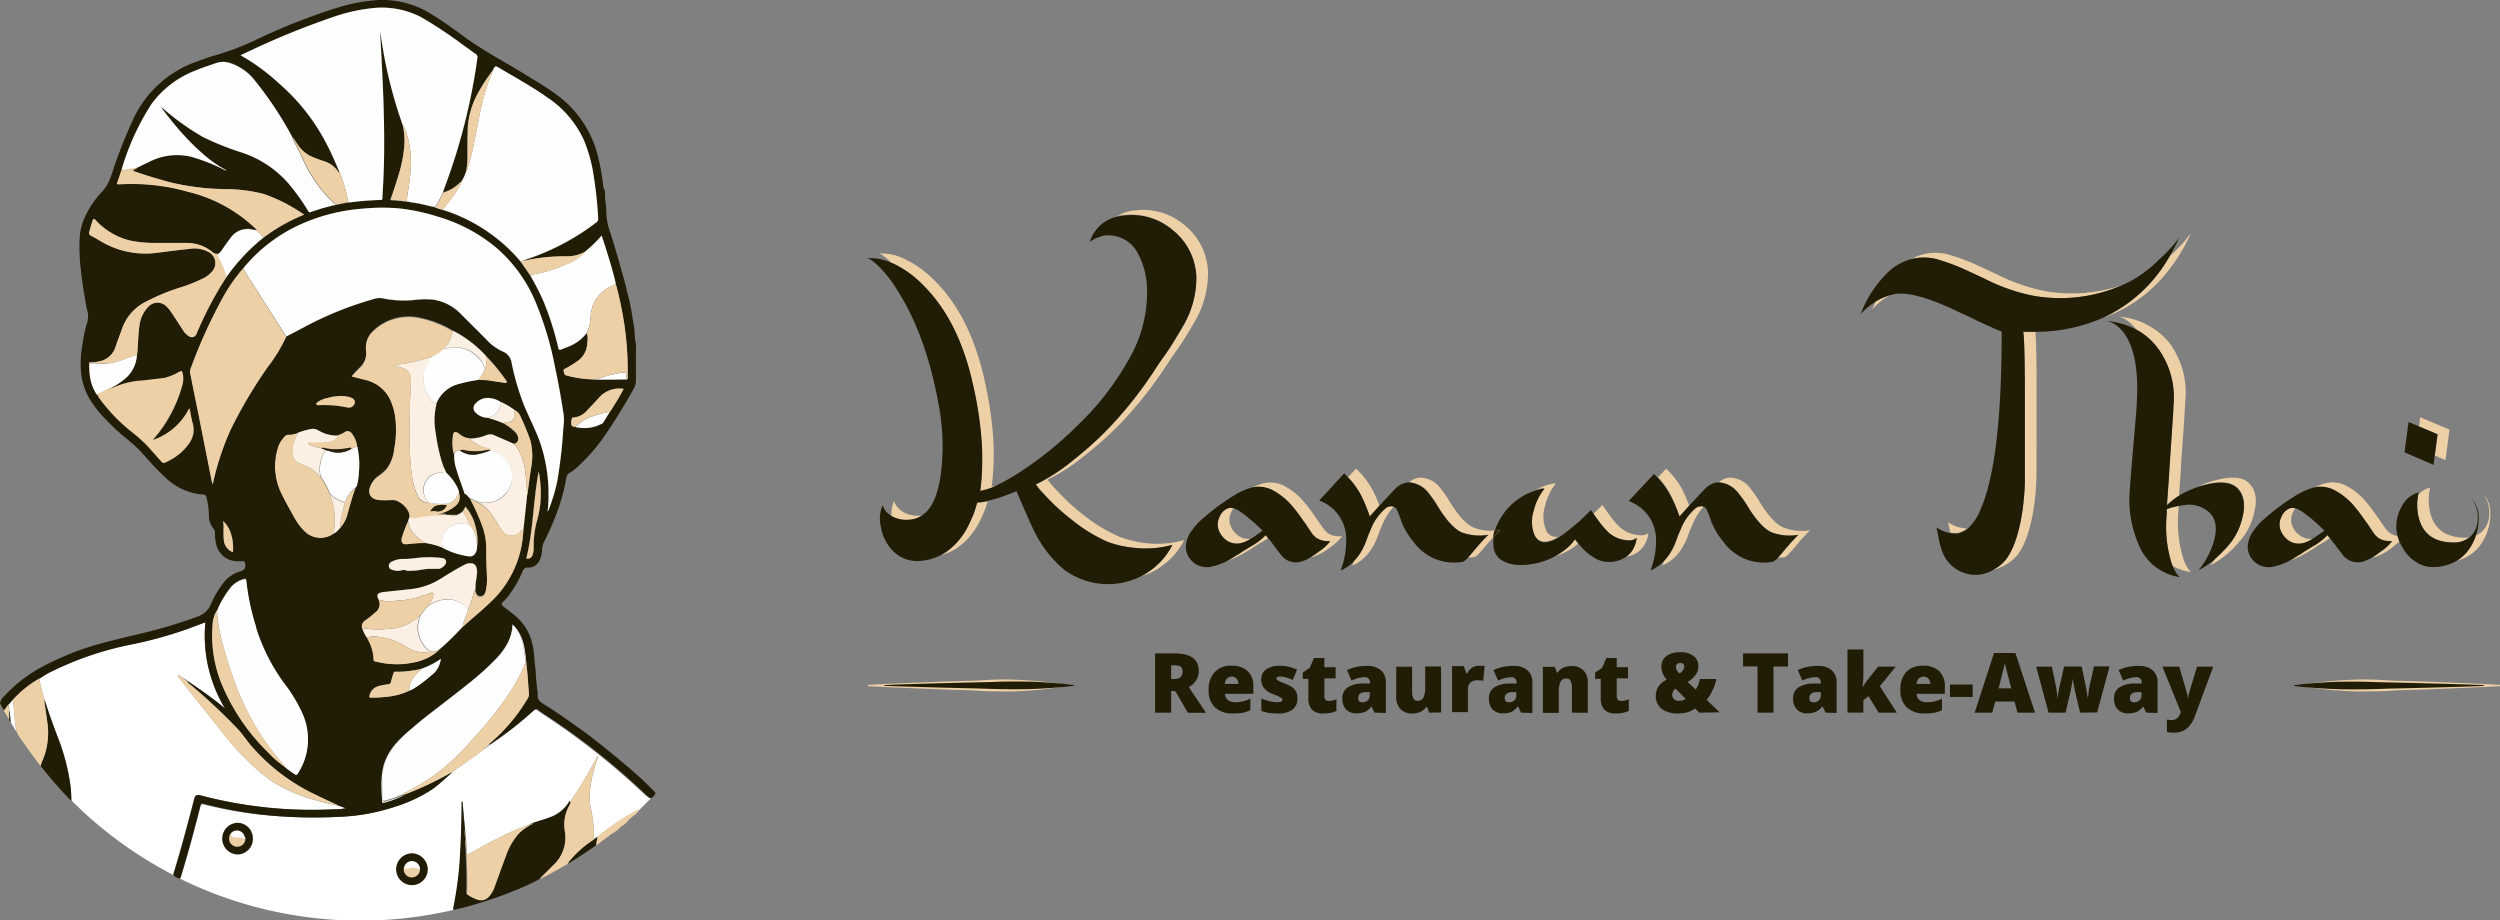 <svg xmlns="http://www.w3.org/2000/svg" viewBox="0 0 401.74 147.89"><rect x="0" y="0" width="401.74" height="147.89" fill="#808080" stroke="none"/><defs><style>.cls-1{fill:#fff;}.cls-2{fill:#211c06;}.cls-3{fill:#edd0a6;}.cls-4{fill:#edd1a7;}.cls-5{fill:#221d07;}.cls-6{fill:#e8cda5;}.cls-7{fill:#716347;}.cls-8{fill:#413d2b;}.cls-9{fill:#5f5641;}.cls-10{fill:#fefefe;}.cls-11{fill:#fcf0e4;}.cls-12{fill:#eccfa6;}.cls-13{fill:#fefefd;}.cls-14{fill:#eccfa5;}.cls-15{fill:#ecd0a7;}.cls-16{fill:#fcfcfb;}.cls-17{fill:#252009;}.cls-18{fill:#27210b;}.cls-19{fill:#28220c;}</style></defs><title>Logo_KanunThai_ORIGINAL_vector</title><g id="Layer_2" data-name="Layer 2"><g id="Layer_1-2" data-name="Layer 1"><g id="Layer_2-2" data-name="Layer 2"><path class="cls-1" d="M1.73,116.08h0c-.06-.63-.12-1.21-.18-1.81a3.58,3.58,0,0,1-.09-1.13h0l.51-.59a.19.19,0,0,1,.16.2c.1,1.08.16,2.16.3,3.23a7.76,7.76,0,0,0,.34,1.79C2.41,117.2,2.07,116.65,1.73,116.08Z"/><path class="cls-1" d="M55.51,129.87a6.23,6.23,0,0,1-1.78.17,70,70,0,0,1-21.4-2.19c-.82-.2-1-.1-1.19.7-1,3.82-2,7.64-3.15,11.41a1.42,1.42,0,0,0-.13.65,65.76,65.76,0,0,1-16.4-12,18.21,18.21,0,0,0-.24-3.1,33.67,33.67,0,0,0-2-7.22c-.71-1.89-1.41-3.79-2-5.72a20.2,20.2,0,0,1-.7-2.5c-.07-.35-.28-.69-.07-1.06h0a13.55,13.55,0,0,1,1.65-1,51.87,51.87,0,0,1,12.48-4.33A66.16,66.16,0,0,0,30.33,101L33,100a22.77,22.77,0,0,0,3.14,13.83c-1.37-1.14-2.77-2.17-4.2-3.17-.54-.38-1.09-.75-1.64-1.12h0l-.13.13h0v0c-.17-.38-.58-.47-.84-.75a2.23,2.23,0,0,0-.27-.26c-.13-.1-.3-.21-.43-.07s.06.23.13.32c.34.46.7.91,1.06,1.36,1.74,2.19,3.48,4.38,5.24,6.56a45.28,45.28,0,0,0,7.22,7.68,20.51,20.51,0,0,0,4.47,2.69,32.51,32.51,0,0,0,3.95,1.4c1.28.36,2.58.65,3.88.95Z"/><path class="cls-1" d="M75.05,110.19c-.84.67-1.68,1.32-2.52,2-2.12,1.64-4.26,3.22-6.29,5a16.55,16.55,0,0,0-3.74,4.09,9,9,0,0,0-1,3.66c-.11,1.14,0,2.26,0,3.39,0,.49.08.55.54.41a28.28,28.28,0,0,0,2.78-1h0a.28.28,0,0,0,0,.09,0,0,0,0,0,0,0,18.73,18.73,0,0,1-3.08,1.16c-.16,0-.33.13-.34-.14-.11-2.2-.32-4.41.5-6.54a10.35,10.35,0,0,1,2.52-3.58,65.77,65.77,0,0,1,5.82-4.84c1.55-1.22,3.13-2.4,4.67-3.63Z"/><path class="cls-1" d="M104.61,128.27c-.66.67-1.33,1.33-2,2a.54.54,0,0,0-.32,0,44.62,44.62,0,0,0-6.35,4.27l-.41.29c-.22,0-.18-.2-.14-.33a2.52,2.52,0,0,0,.07-.72,21.23,21.23,0,0,0-.56-4.05,11.82,11.82,0,0,1-.07-2.91,22.32,22.32,0,0,1,.88-4,5.49,5.49,0,0,0,.37-1.39,2.42,2.42,0,0,0-.25.4Q94.69,124,93.47,126c-.56.94-1.23,1.81-1.76,2.77h0a6,6,0,0,1-2.9,2.55c-1,.38-2,.66-3,1-.42,0-.74.24-1.11.35a32.14,32.14,0,0,0-4.7,2.05c-1.56.77-3.07,1.63-4.59,2.47-.29.15-.36.1-.38-.2s.09-.51-.09-.74c0,.11,0,.22,0,.33,0-.11,0-.21,0-.32v0a4,4,0,0,0-.08-1.41h0v-.11a3.67,3.67,0,0,0-.09-1.32c-.06-.67-.13-1.33-.19-2-.07-.85-.15-1.69-.22-2.53h-.13v.6q0,4.65-.33,9.29a57.6,57.6,0,0,1-1,7.16.63.63,0,0,0,0,.27,65.67,65.67,0,0,1-43.95-5,.6.6,0,0,0,.14-.29c1.14-3.73,2.16-7.5,3.12-11.28.09-.36.2-.44.58-.34A65.42,65.42,0,0,0,42.83,131a78.21,78.21,0,0,0,11.45.27,32,32,0,0,0,9.25-1.65,23.19,23.19,0,0,0,6-2.83c1.1-.8,2.08-1.74,3.1-2.64h0c.78-.66,1.65-1.21,2.48-1.82s1.71-1.16,2.49-1.83h0c0-.14.1-.15.18-.22a3.28,3.28,0,0,0,.75-.69v0l0,0c0,.1.1.09.18.1h0a58.25,58.25,0,0,0,7-5.47.43.43,0,0,1,.64-.06c.84.59,1.7,1.14,2.55,1.72a114.14,114.14,0,0,1,14.78,11.89C104.2,128.12,104.41,128.32,104.61,128.27Z"/><g id="Layer_1-2-2" data-name="Layer 1-2"><path class="cls-2" d="M37.43,88.75A2.29,2.29,0,0,1,36,87.06a10.58,10.58,0,0,1-.08-2,6.65,6.65,0,0,0-.08-1.33C37,84.68,37.62,86.7,37.43,88.75Z"/><path class="cls-3" d="M53.67,85.1c0,.23,0,.45-.06.68a3.64,3.64,0,0,1-4.43-.14,8.76,8.76,0,0,1-1.84-2.31c-.72-1.29-1.47-2.58-2.11-3.91a10,10,0,0,1-.57-7.57,4.05,4.05,0,0,1,.68-1.26c.3-.38.54-.8,1.2-.73a4.47,4.47,0,0,0,1.38-.33h0a15.07,15.07,0,0,0-.72,1.64,4.57,4.57,0,0,0-.07,2.08A1.57,1.57,0,0,0,48,74.39c.45.21.9.41,1.36.59a5.24,5.24,0,0,1,2,1.56.81.81,0,0,1,.12.14s.09.11.14.17a10.64,10.64,0,0,1,1.24,2.3l.06.15a.69.69,0,0,0-.13-.11c.07.08.11.19.18.26l0,0A10.32,10.32,0,0,1,53.67,85.1Z"/><path class="cls-2" d="M52.81,79.19a.69.69,0,0,1,.13.11c0,.06.05.11.07.17l0,0C52.92,79.38,52.88,79.27,52.81,79.19Z"/><path class="cls-2" d="M55.4,80.79s0,0,0,0l0,0Z"/><path class="cls-2" d="M57.68,75.85a10.43,10.43,0,0,1-.26,1.92.94.94,0,0,1-.28.59l0,0a5.53,5.53,0,0,0-1.7,2.35,5.33,5.33,0,0,1-1.6-.71,5.14,5.14,0,0,1-.86-.75l-.06-.15a10.64,10.64,0,0,0-1.24-2.3c0-.06-.09-.12-.14-.17A5.58,5.58,0,0,1,52,72.9c.11-.23.21-.52.56-.49h0l.37.08a4.07,4.07,0,0,0,3.56-.37h0a3.76,3.76,0,0,1,.93-.37A12.89,12.89,0,0,1,57.68,75.85Z"/><path class="cls-2" d="M57,64.84a1,1,0,0,1-1.09.65,18.62,18.62,0,0,0-4.65-.38c-.14,0-.31,0-.37-.14s.08-.26.19-.35a3.94,3.94,0,0,1,1.67-.68,6.76,6.76,0,0,1,2.18-.28,4.35,4.35,0,0,1,1.34.2C56.83,64.05,57.06,64.36,57,64.84Z"/><path class="cls-2" d="M71.64,90.54a1.7,1.7,0,0,1-1.11.88H69.38c-1.12-.07-2.19.32-3.31.3A2.25,2.25,0,0,1,65,91.6c-.11-.06-.18,0-.27,0A2.63,2.63,0,0,1,63,91.56a.67.67,0,0,1-.52-.57.77.77,0,0,1,.46-.73,4.05,4.05,0,0,1,2-.44c1.11,0,2.19-.22,3.29-.26a14.46,14.46,0,0,1,2.94.14A.61.61,0,0,1,71.64,90.54Z"/><path class="cls-2" d="M71.77,81.16a1.44,1.44,0,0,1-1.63,1,3.05,3.05,0,0,0-1,0C69.71,81.25,70.21,81.05,71.77,81.16Z"/><polygon class="cls-2" points="75.58 84.49 75.58 84.5 75.57 84.49 75.58 84.49"/><path class="cls-2" d="M71.75,76a3.5,3.5,0,0,1-.56,0,2.64,2.64,0,0,0-2.47.91,2.75,2.75,0,0,0-.12,3.47.89.89,0,0,1,.23.34h0a1.78,1.78,0,0,1-1.77-1.2A11.06,11.06,0,0,1,66.14,76a43,43,0,0,1-.32-5.45c0-2.84,0-5.68.19-8.52a7,7,0,0,0,0-1.29,1.82,1.82,0,0,0-1.23-1.57c-.5-.19-1-.33-1.58-.5a26.33,26.33,0,0,0,6.43-1.45l-.09.11a5,5,0,0,0-1,5.63,3.66,3.66,0,0,0,1.6,2h0A10.65,10.65,0,0,0,70,69.46a31.19,31.19,0,0,0,.89,4.38A11.35,11.35,0,0,0,71.75,76Z"/><path class="cls-2" d="M105.18,127.22c-.93-.94-1.87-1.88-2.87-2.76-1.43-1.25-2.88-2.48-4.35-3.67s-3-2.43-4.62-3.58c-2-1.43-3.93-2.81-6-4.08-.66-.41-1.06-.83-.93-1.62a.32.32,0,0,0,0-.14,33.81,33.81,0,0,1-.33-3.62c-.08-.68-.19-1.36-.21-2a12.76,12.76,0,0,0-.48-2.87,8.19,8.19,0,0,0-2.69-4c-.6-.5-1.24-1-1.85-1.44-.28-.22-.32-.39-.07-.66a12.25,12.25,0,0,0,.91-1,18.26,18.26,0,0,0,2.3-4,.83.83,0,0,1,.9-.57,2,2,0,0,0,1.87-1.28,3.86,3.86,0,0,0,.34-1.49,3.3,3.3,0,0,1,.4-1.51,45.49,45.49,0,0,0,2.29-5.38A30.06,30.06,0,0,0,91,76.8a1.06,1.06,0,0,1,.56-.82,6.66,6.66,0,0,0,1-.73,29.1,29.1,0,0,0,5-5.81c1.53-2.29,3-4.66,4.32-7.07a2.35,2.35,0,0,0,.31-1.19c0-1.77,0-3.55,0-5.32a2.56,2.56,0,0,0,0-.62c-.25-.93-.14-1.9-.32-2.85-.24-1.29-.39-2.59-.69-3.86-.38-1.63-.79-3.26-1.25-4.87-.59-2.11-1.2-4.21-1.86-6.3a9.65,9.65,0,0,1-.63-3.22c0-1.12-.29-2.19-.21-3.3,0-.19-.13-.32-.19-.48s-.07-.28-.1-.42a35.69,35.69,0,0,0-.77-4.47,17.34,17.34,0,0,0-6.7-10.23C87.8,14,86.06,13,84.33,11.93,81.22,10,78,8.34,75,6.19,73.15,4.84,71.3,3.48,69.35,2.3A14.74,14.74,0,0,0,60.94,0a27.77,27.77,0,0,0-6.7,1.23A98.08,98.08,0,0,0,41.32,6.31a41.86,41.86,0,0,1-6.49,2.51c-1,.27-2,.65-3,1a17.7,17.7,0,0,0-10.46,9.41c-1,2.19-1.91,4.44-2.73,6.72-.64,1.78-1,3.69-2.46,5.09a15,15,0,0,0-2.25,3.26,9.15,9.15,0,0,0-1.12,3.88A29.23,29.23,0,0,0,13,43.4q.18,1.68.45,3.36c.16,1,.32,1.92.5,2.88a3.74,3.74,0,0,1,.12,2,19.9,19.9,0,0,0-.78,3.5A17.59,17.59,0,0,0,13,59.64a10.66,10.66,0,0,0,1.19,4.1,18.11,18.11,0,0,0,2.36,3.2,38.85,38.85,0,0,0,3.55,3.36,27.57,27.57,0,0,1,2.43,2.16c1.09,1.23,2.18,2.47,3.36,3.61.45.43.88.89,1.37,1.28a9.74,9.74,0,0,0,5.36,2.12c.24,0,.49.07.54.37a12.55,12.55,0,0,1,.41,2.93A3.22,3.22,0,0,0,34.35,85a.89.89,0,0,1,.19.63,7,7,0,0,0,.16,1.64A3.49,3.49,0,0,0,37,90a5.32,5.32,0,0,0,1.94.18c.19,0,.38,0,.43.25.16.87,0,1.13-.83,1.41l-.23.07a5.37,5.37,0,0,0-2.59,2,16.19,16.19,0,0,0-1.84,3.2,3.5,3.5,0,0,1-2.2,2,80.68,80.68,0,0,1-10,2.92c-1.89.47-3.79.9-5.67,1.43A44.73,44.73,0,0,0,7.08,107a22.4,22.4,0,0,0-6.31,4.78A2.26,2.26,0,0,0,0,113l.18.34c.14.27.29.54.45.8.36-.27.5-.71.82-1h0l.51-.59,0,0A17.28,17.28,0,0,1,6.39,109l.05,0h0a13.55,13.55,0,0,1,1.65-1,51.87,51.87,0,0,1,12.48-4.33A66.16,66.16,0,0,0,30.33,101L33,100a22.77,22.77,0,0,0,3.14,13.83c-1.37-1.14-2.77-2.17-4.2-3.17-.54-.38-1.09-.75-1.64-1.12h0l-.13.13a90.31,90.31,0,0,1,8,7.43c.75.77,1.35,1.67,2,2.49a31.45,31.45,0,0,0,10.67,8.19c1.24.59,2.48,1.16,3.72,1.73l1,.36a6.23,6.23,0,0,1-1.78.17,70,70,0,0,1-21.4-2.19c-.82-.2-1-.1-1.19.7-1,3.82-2,7.64-3.15,11.41a1.42,1.42,0,0,0-.13.65c0,.16.22.25.6.47.22.13.34.14.42,0a.6.6,0,0,0,.14-.29c1.14-3.73,2.16-7.5,3.12-11.28.09-.36.2-.44.58-.34A65.42,65.42,0,0,0,42.83,131a78.21,78.21,0,0,0,11.45.27,32,32,0,0,0,9.25-1.65,23.19,23.19,0,0,0,6-2.83c1.1-.8,2.08-1.74,3.1-2.64,0,0-.05,0-.07,0s-.23.09-.33.15A53.66,53.66,0,0,1,65,127.69a.57.57,0,0,1-.18,0v0a0,0,0,0,0,0,0,18.73,18.73,0,0,1-3.08,1.16c-.16,0-.33.13-.34-.14-.11-2.2-.32-4.41.5-6.54a10.35,10.35,0,0,1,2.52-3.58,65.77,65.77,0,0,1,5.82-4.84c1.55-1.22,3.13-2.4,4.67-3.63,1.07-.85,2.12-1.72,3.14-2.64a16.92,16.92,0,0,0,3.26-3.75,6.17,6.17,0,0,0,1-3.47c1.9,1.77,2,4,2.27,6.29.21,1.63.29,3.28.41,4.91a1.24,1.24,0,0,1-.2.77l-.32.52a28.55,28.55,0,0,1-5.84,6.75c0,.1.1.09.18.1h0a58.25,58.25,0,0,0,7-5.47.43.43,0,0,1,.64-.06c.84.59,1.7,1.14,2.55,1.72a114.14,114.14,0,0,1,14.78,11.89c.44.42.65.62.85.57s.36-.25.7-.67a.36.36,0,0,0,0-.09A.58.58,0,0,0,105.18,127.22ZM86.21,84a15.44,15.44,0,0,0-.45,3.89,3.1,3.1,0,0,1-.19,1.31.77.77,0,0,1-1,.54c1.15-4.56,1.09-9.29,2-14a21.37,21.37,0,0,1,.33,2.79A16.52,16.52,0,0,1,86.21,84ZM98,66.17,97,67.81a.65.65,0,0,1-.26.26,6,6,0,0,1-4.15.58.41.41,0,0,1-.11-.07c-.24,0-.55,0-.62-.27a2.09,2.09,0,0,1,.09-1.13c0-.11.16-.08.25-.09a3.31,3.31,0,0,0,2.28-1.26c.58-.62,1.17-1.23,1.74-1.85a4.34,4.34,0,0,1,4-1.49C99.54,63.76,98.82,65,98,66.17ZM29.09,72.73a10,10,0,0,1-2.59,1.62c-.24.12-.37,0-.53-.13l-2.36-2.65a29,29,0,0,0-2.7-2.37A27.6,27.6,0,0,1,16,64.05c-.16-.23-.29-.49-.44-.74a7.16,7.16,0,0,1-1.15-3.48,5.18,5.18,0,0,1-.09-1.42c0-.26.18-.22.33-.21A5.42,5.42,0,0,0,16,58.06a3.37,3.37,0,0,0,2.58-2.38c.32-.92.66-1.83,1-2.75A7.63,7.63,0,0,1,23,48.72a33.49,33.49,0,0,1,5.89-2.5,25.91,25.91,0,0,0,3.91-1.56,4.72,4.72,0,0,0,1.25-1,2,2,0,0,0-.44-3.11A4.81,4.81,0,0,0,30.41,40c-1.7.18-3.39.39-5.08.61a14,14,0,0,1-9-1.76c-.56-.32-1.1-.66-1.67-.95a.52.52,0,0,1-.3-.69c.16-.6.33-1.19.53-1.78.12-.36.24-.3.47-.06a11.12,11.12,0,0,0,5.47,3.27,19.78,19.78,0,0,0,4.28.4c1.64,0,3.29,0,4.94,0a6.49,6.49,0,0,1,4,1.39,1.17,1.17,0,0,0,1,.36,1.84,1.84,0,0,0,.62-.59c.48-.68.94-1.37,1.44-2a3.27,3.27,0,0,1,3.63-1.32,5,5,0,0,1,.56.07c0-.18-.18-.26-.29-.37a23.64,23.64,0,0,0-10.65-5.77,33.13,33.13,0,0,0-11.07-1.22c-.36,0-.5,0-.34-.42.27-.7.49-1.41.73-2.11h0a40.27,40.27,0,0,1,4.77-10.39,15.7,15.7,0,0,1,7-5.34c1.13-.48,2.3-.85,3.46-1.25a3.45,3.45,0,0,1,2.06,0A8.36,8.36,0,0,1,41,13a57.7,57.7,0,0,1,6,9.08c.31.47.6.94.92,1.39a5.37,5.37,0,0,0,2.48,1.88c.52.2,1,.4,1.57.57a4.24,4.24,0,0,1,2.31,1.69c0,.06.14.35.19,0C53.76,25.78,53,24,52,22.24a32.32,32.32,0,0,0-7.07-8.75,33.09,33.09,0,0,0-6.28-4.61l1.77-.83A125.68,125.68,0,0,1,53.35,2.8a27.84,27.84,0,0,1,7.16-1.55,13.81,13.81,0,0,1,7.17,1.51,71.22,71.22,0,0,1,6.93,4.61c.61.41,1.18.87,1.8,1.28a.63.63,0,0,1,.3.71A96.64,96.64,0,0,1,71.3,30.51c0,.13-.09.27-.13.41a6.59,6.59,0,0,0,3.15-2,5.84,5.84,0,0,0,.54-1.26,12.91,12.91,0,0,0,.24-2.91c0-1.47,0-2.94.06-4.41a13.09,13.09,0,0,1,1.69-5.48,27.51,27.51,0,0,1,2.41-3.66l0,0c.34-.55.34-.56.86-.25,2.61,1.55,5.27,3,7.76,4.76a16.44,16.44,0,0,1,6,7.05,24.27,24.27,0,0,1,1.47,5.37,65.9,65.9,0,0,1,.73,7,.69.69,0,0,1-.32.67,38.2,38.2,0,0,1-11.12,5.89,4,4,0,0,0-.39.16c.09.11.19.06.3,0a29.55,29.55,0,0,1,6.5-.63,5.9,5.9,0,0,0,3.09-.86,18.91,18.91,0,0,0,2.56-2.5c.77,2.52,1.54,5,2.16,7.48h0c.41,1.37.72,2.76,1,4.15a51.1,51.1,0,0,1,1,10.9c0,.17,0,.34-.07.5s-.12.09-.2.09c-1.76,0-3.52.08-5.28,0h0A18.14,18.14,0,0,1,91,60.33c-.43-.12-.33-.46-.42-.72s.17-.34.34-.42A18.92,18.92,0,0,0,92.84,58a3.64,3.64,0,0,0,1.53-3,2.67,2.67,0,0,0-.08-1.48,6.68,6.68,0,0,1-3.08,2.26c-.32.14-.65.25-1,.4s-.42.05-.5-.27a46.3,46.3,0,0,0-2.44-7.62,38.1,38.1,0,0,0-2-3.88h0L83.63,42a26.94,26.94,0,0,0-12.48-8.27l-1.36-.43-.05,0h0c-1.11-.25-2.21-.55-3.34-.71l-1.08-.18h0c-.78-.06-1.54-.2-2.33-.2-.38,0-.18-.26-.13-.4.45-1.29.88-2.59,1.26-3.9A21.22,21.22,0,0,0,65,23a12.55,12.55,0,0,0-.3-3A73.45,73.45,0,0,1,61.1,5c0,.82.07,1.65.11,2.47.29,5.45.56,10.9.52,16.35,0,2.64-.12,5.28-.28,7.91,0,.17.06.4-.26.4a49.49,49.49,0,0,0-5,.4l-.17,0-2.14.42A31.35,31.35,0,0,0,50,34.06c-.31.12-.4,0-.52-.23a34.7,34.7,0,0,0-3.1-4.32,17,17,0,0,0-7.53-5A43.87,43.87,0,0,1,32.59,22a40.51,40.51,0,0,1-6.27-4.46l-.48-.38c1.24,1.74,5.93,7.9,10.58,10.21a.8.8,0,0,1-.53-.16,29.44,29.44,0,0,0-5.11-2A9.72,9.72,0,0,0,24,26c-.64.29-1.26.61-1.89.92-.22.21-.54.26-.76.53,2,.7,4.06,1.32,6.12,1.87a40.53,40.53,0,0,0,8.43,1.06,25.59,25.59,0,0,1,6.4.76,26.4,26.4,0,0,1,6.56,3.35,28.3,28.3,0,0,0-6.49,3.68h0a31,31,0,0,0-6.07,6.5h0a57.75,57.75,0,0,0-4.72,9,.8.8,0,0,1-1.23.36,2.82,2.82,0,0,1-.93-.95c-.65-1-1.28-2-1.92-2.92a4.49,4.49,0,0,0-.76-.92,2,2,0,0,0-2.84,0,5.31,5.31,0,0,0-1.5,3.24c-.17,1.18-.19,2.36-.27,3.54A4.44,4.44,0,0,1,22,57a5.35,5.35,0,0,1-2.08,4,12.12,12.12,0,0,1-2.24,1.42c0,.14.14.1.22.06s.42-.15.62-.25a13.53,13.53,0,0,1,4.61-1c1.1-.15,2.22-.25,3.33-.41a9.43,9.43,0,0,0,2.38-1c.34-.14.4-.13.5.26a3.72,3.72,0,0,1-.1,2.09,22,22,0,0,1-4.52,8.41,1.64,1.64,0,0,0-.14.22,10.14,10.14,0,0,0,5.79-5.05l.11.05c.16.75.26,1.53.47,2.27C31.55,70.11,30.4,71.47,29.09,72.73Zm8.34,16A2.29,2.29,0,0,1,36,87.06a10.58,10.58,0,0,1-.08-2,6.65,6.65,0,0,0-.08-1.33C37,84.68,37.62,86.7,37.43,88.75ZM37,69.18a44.31,44.31,0,0,0-2.72,8.2c0,.12,0,.26-.17.35Q33,72.18,31.91,66.65q-.68-3.3-1.33-6.6a1.06,1.06,0,0,1,0-.66A82,82,0,0,1,36,47.47a28,28,0,0,1,3.06-4.33,25.4,25.4,0,0,1,8.67-6.82,29.69,29.69,0,0,1,10.66-2.79,31.81,31.81,0,0,1,5.52-.05,31.19,31.19,0,0,1,6.31,1.31,26.24,26.24,0,0,1,9.28,4.83,23.44,23.44,0,0,1,6.41,8.6A53,53,0,0,1,89.19,59c.55,2.55,1,5.12,1.4,7.71a8,8,0,0,1-.06,2,75.66,75.66,0,0,1-1,8.75A27.79,27.79,0,0,1,88.13,82a.38.38,0,0,1-.14.19,18.54,18.54,0,0,0,.16-2.68,25.62,25.62,0,0,0-1.47-8.73C86,69,85.09,67.19,84.31,65.37a40.78,40.78,0,0,1-2.08-7,2.34,2.34,0,0,0-1.45-1.89,8,8,0,0,1-2.65-1.95c-1.32-1.34-2.67-2.67-4-4a7.75,7.75,0,0,0-4.63-2.39,14.32,14.32,0,0,0-3.07.08,16.85,16.85,0,0,1-5-.29,3,3,0,0,0-1.4.13,55.17,55.17,0,0,0-11,4.43l-3,1.57a24.78,24.78,0,0,1-3,4.92A76.49,76.49,0,0,0,37,69.18Zm33,.28a31.19,31.19,0,0,0,.89,4.38,11.35,11.35,0,0,0,.88,2.2h0a8.42,8.42,0,0,1,1.76,2.35,2.58,2.58,0,0,1,.24.82s0,0,0,0a1.84,1.84,0,0,1-.58,2.09,6.38,6.38,0,0,1-2.74,1.17l-.16,0c.46.1.92-.07,1.33.14.18.17.41.06.61.1h1.23a2.66,2.66,0,0,0,.79-.48h0a3.74,3.74,0,0,0,.53-.88,7.42,7.42,0,0,1,1.68,3.43,7.64,7.64,0,0,1,.2,3.12v-.09a.34.34,0,0,1,0,.1,1.69,1.69,0,0,1-.24.9,1,1,0,0,1-1,.55,12.34,12.34,0,0,1-4.23-1.36,10.44,10.44,0,0,0-2.79-.78h0a25.87,25.87,0,0,0-2.92.19c-.75.08-1.06-.26-.89-1a18.16,18.16,0,0,1,1-2.65,2.08,2.08,0,0,1,.22-.65c.29-1.25-1.57-3-2.81-2.88a12.4,12.4,0,0,1-2,0c-1.48-.1-2-1.14-1.35-2.45a3.76,3.76,0,0,1,1-1.23,8,8,0,0,0,1.56-1.35,6.72,6.72,0,0,0,1.17-3.2,16.36,16.36,0,0,0,.21-4.53,10.11,10.11,0,0,0-.87-3.36,5.8,5.8,0,0,0-4-3.18l-2.19-.56c.45-.48.87-.95,1.33-1.39a3.19,3.19,0,0,0,1-2.67,3.59,3.59,0,0,1,.87-2.94,8.53,8.53,0,0,1,2.44-1.77,8.38,8.38,0,0,1,5.47-.54,17.17,17.17,0,0,1,5.17,2.06,18.82,18.82,0,0,1,4.62,3.35c.23.22.44.46.66.69a31.23,31.23,0,0,1,3.29,4c0,.07.16.16.07.25a.43.43,0,0,1-.4.07c-.83-.13-1.67-.23-2.5-.38a16.37,16.37,0,0,0-1.72-.08,22.41,22.41,0,0,0-2.93.61,5.26,5.26,0,0,0-3.79,3.25h0A10.65,10.65,0,0,0,70,69.46Zm1.66,21.08a1.7,1.7,0,0,1-1.11.88H69.38c-1.12-.07-2.19.32-3.31.3A2.25,2.25,0,0,1,65,91.6c-.11-.06-.18,0-.27,0A2.63,2.63,0,0,1,63,91.56a.67.67,0,0,1-.52-.57.77.77,0,0,1,.46-.73,4.05,4.05,0,0,1,2-.44c1.11,0,2.19-.22,3.29-.26a14.46,14.46,0,0,1,2.94.14A.61.61,0,0,1,71.64,90.54ZM57,64.84a1,1,0,0,1-1.09.65,18.62,18.62,0,0,0-4.65-.38c-.14,0-.31,0-.37-.14s.08-.26.19-.35a3.94,3.94,0,0,1,1.67-.68,6.76,6.76,0,0,1,2.18-.28,4.35,4.35,0,0,1,1.34.2C56.83,64.05,57.06,64.36,57,64.84ZM47.86,124.3c-.14.21-.23.31-.47.13a14.81,14.81,0,0,1-1.58-1.15,17.68,17.68,0,0,1-2.91-2.55,33,33,0,0,1-7.5-11.36,20.69,20.69,0,0,1-1.24-8.9A5.11,5.11,0,0,1,34.43,99a4.63,4.63,0,0,1,.43-.9,15.08,15.08,0,0,1,2.32-3.9,4.27,4.27,0,0,1,1.94-1.18c.32-.11.41,0,.44.28a37.42,37.42,0,0,0,1.58,7.42.78.78,0,0,0,0,.14,30.73,30.73,0,0,0,4.5,8.88,23.92,23.92,0,0,1,3,5A10.09,10.09,0,0,1,47.86,124.3Zm9.82-48.45a10.43,10.43,0,0,1-.26,1.92.94.94,0,0,1-.28.59l0,0a.1.1,0,0,1,0,0c-.5,1.35-.89,2.74-1.27,4.13a5.4,5.4,0,0,1-1.24,2.38v0s0,0,0,0a3.27,3.27,0,0,1-1,.9,3.64,3.64,0,0,1-4.43-.14,8.76,8.76,0,0,1-1.84-2.31c-.72-1.29-1.47-2.58-2.11-3.91a10,10,0,0,1-.57-7.57,4.05,4.05,0,0,1,.68-1.26c.3-.38.54-.8,1.2-.73a4.47,4.47,0,0,0,1.38-.33h0a13.32,13.32,0,0,1,2-.57,1.66,1.66,0,0,1,1.23.21A5.83,5.83,0,0,0,54,70h0a.53.53,0,0,1,.16,0,3.53,3.53,0,0,0,1.19-.53.77.77,0,0,1,1.11.19,4.33,4.33,0,0,1,.9,2.12h0A12.89,12.89,0,0,1,57.68,75.85Zm12.1,32.29-.55.45a20.17,20.17,0,0,1-2.84,2.12,5.62,5.62,0,0,1-.61.29,11.24,11.24,0,0,1-3.93,1,18,18,0,0,1-2.2.11c-.26,0-.34-.09-.27-.34a2,2,0,0,1,1.44-1.51,9.69,9.69,0,0,1,1.5-.29.5.5,0,0,0,.52-.45c.1-.43.24-.85.37-1.28.06-.17.12-.31.36-.3a13.21,13.21,0,0,0,2.74-.2c.43-.07.86-.16,1.28-.26a12,12,0,0,0,3.25-1.64A4.07,4.07,0,0,1,69.78,108.14Zm4.65-7.49h0a44.78,44.78,0,0,1-3.67,3.62l0,0a8.21,8.21,0,0,1-4.27,2.17,13.13,13.13,0,0,1-4.33.18,13.62,13.62,0,0,1-1.78-.34c-.15,0-.3-.06-.33-.24a.15.15,0,0,1,0-.07,7.12,7.12,0,0,0-1-3.36l-.06-.18h0a6.41,6.41,0,0,1-.68-1.33v0a1.07,1.07,0,0,1,.41-1.4,18.58,18.58,0,0,0,1.65-1.31,1.65,1.65,0,0,0,.53-2c-.53-.91-.06-1.14.77-1.25,1.47-.18,2.95-.3,4.43-.48a11.22,11.22,0,0,0,4.62-1.59c1.23-.77,2.47-1.54,3.75-2.21l.43-.22c1.12-.42,1.79,0,1.79,1.23,0,.72-.2,1.42-.24,2.14,0,.27,0,.54-.06.81,0,0,0,.05.05.08.08.46.26.88.79.87s.76-.45.87-.9a8.83,8.83,0,0,0,.18-2.76c-.08-1.35-.1-2.69-.09-4a10.38,10.38,0,0,0-.59-3.53,30.49,30.49,0,0,0-2-4.48h0c-.26-.26-.45-.61-.82-.77-.11,0-.09-.16-.12-.25-.47-1.38-1-2.75-1.39-4.17A6.54,6.54,0,0,1,73,73v0a7.46,7.46,0,0,1-.11-3.19c.12-.37.28-.42.58-.31a.92.92,0,0,1,.33.19,2.91,2.91,0,0,0,1.9.77h0a7.12,7.12,0,0,0,2.58-.57,1.55,1.55,0,0,1,1.34.14c1,.42,2,.86,3,1.3h0a.81.81,0,0,0,.65-1.05,1.84,1.84,0,0,0-.49-.87A8.92,8.92,0,0,0,80.86,68h0a19.53,19.53,0,0,0-2.51-.86,2.83,2.83,0,0,1-1.87-.81,1,1,0,0,1,0-1.52A2.62,2.62,0,0,1,78.93,64a4,4,0,0,1,1.53.59s0,0,0,0,0,0,0,0a10.91,10.91,0,0,1,2.11,1.24,0,0,0,0,0,0,0A1.94,1.94,0,0,1,83.68,67a37.7,37.7,0,0,1,1.57,3.84,10.2,10.2,0,0,1,.11,4.26c-.23,1.35-.38,2.71-.57,4.07,0,.15-.06.29-.09.42-.11,1.08-.22,2.15-.34,3.23-.08.77-.17,1.54-.26,2.32h0A16.76,16.76,0,0,1,79.6,96C78,97.63,76.16,99.1,74.43,100.65Z"/><path class="cls-3" d="M73.17,81.33a1.84,1.84,0,0,0,.58-2.09v0c-.24.2-.31.51-.5.75a2,2,0,0,1-1.38.93,10,10,0,0,1-3-.15h-.06a1.78,1.78,0,0,1-1.77-1.2A11.06,11.06,0,0,1,66.14,76a43,43,0,0,1-.32-5.45c0-2.84,0-5.68.19-8.52a7,7,0,0,0,0-1.29,1.82,1.82,0,0,0-1.23-1.57c-.5-.19-1-.33-1.58-.5a26.33,26.33,0,0,0,6.43-1.45l0,0,.08,0a5.74,5.74,0,0,0,1.5-1l.07-.06.08-.08a4.47,4.47,0,0,0,1.22-2.23,4.1,4.1,0,0,1,.2-.59,17.17,17.17,0,0,0-5.17-2.06,8.38,8.38,0,0,0-5.47.54,8.53,8.53,0,0,0-2.44,1.77,3.59,3.59,0,0,0-.87,2.94,3.19,3.19,0,0,1-1,2.67c-.46.44-.88.91-1.33,1.39l2.19.56a5.8,5.8,0,0,1,4,3.18,10.11,10.11,0,0,1,.87,3.36,16.36,16.36,0,0,1-.21,4.53,6.72,6.72,0,0,1-1.17,3.2,8,8,0,0,1-1.56,1.35,3.76,3.76,0,0,0-1,1.23c-.68,1.31-.13,2.35,1.35,2.45a12.4,12.4,0,0,0,2,0c1.24-.12,3.1,1.63,2.81,2.88a2.58,2.58,0,0,0,1.17.09,22,22,0,0,1,4.21-.43.54.54,0,0,0,.44-.14c-.41-.21-.87,0-1.33-.14l.16,0A6.38,6.38,0,0,0,73.17,81.33Zm-3,.84a3.05,3.05,0,0,0-1,0c.57-.93,1.07-1.13,2.63-1A1.44,1.44,0,0,1,70.14,82.17Z"/><path class="cls-2" d="M.63,114.16h0l-.41-.82C.32,113.63.47,113.9.63,114.16Z"/><path class="cls-2" d="M30.28,109.54l-.13.13h0v0C30.16,109.55,30.2,109.51,30.28,109.54Z"/><path class="cls-2" d="M78.81,119.63l0,0c-.07,0-.13,0-.16-.09v0l0,0C78.66,119.63,78.73,119.62,78.81,119.63Z"/><path class="cls-2" d="M84.58,106.58a1.86,1.86,0,0,0-.1.2c0-.06,0-.11,0-.17h0c-.19-1.83-.3-3.68-1.4-5.27a5.3,5.3,0,0,0-.42-.52s-.09-.14-.2-.12a8.82,8.82,0,0,1-2.77,5.37,43,43,0,0,1-4.62,4.13c-.84.67-1.68,1.32-2.52,2-2.12,1.64-4.26,3.22-6.29,5a16.55,16.55,0,0,0-3.74,4.09,9,9,0,0,0-1,3.66c-.11,1.14,0,2.26,0,3.39,0,.49.08.55.54.41a28.28,28.28,0,0,0,2.78-1h0a.28.28,0,0,0,0,.09,0,0,0,0,0,0,0,18.73,18.73,0,0,1-3.08,1.16c-.16,0-.33.13-.34-.14-.11-2.2-.32-4.41.5-6.54a10.35,10.35,0,0,1,2.52-3.58,65.77,65.77,0,0,1,5.82-4.84c1.55-1.22,3.13-2.4,4.67-3.63,1.07-.85,2.12-1.72,3.14-2.64a16.92,16.92,0,0,0,3.26-3.75,6.17,6.17,0,0,0,1-3.47C84.21,102.06,84.36,104.33,84.58,106.58Z"/><path class="cls-2" d="M69.23,104.72a8.21,8.21,0,0,1-1.41.12,6,6,0,0,1-2.56-.88,10.07,10.07,0,0,0-4.33-1.6,4.43,4.43,0,0,0-2,.09h0a6.41,6.41,0,0,1-.68-1.33v0s0,0,0,0a1,1,0,0,1,.6-.09,18.25,18.25,0,0,0,3.91,0,7.59,7.59,0,0,0,4.83-2.27,4.73,4.73,0,0,0,1.15,5.66A1.58,1.58,0,0,0,69.23,104.72Z"/><path class="cls-2" d="M76.65,91.9c0,.72-.2,1.42-.24,2.14,0,.27,0,.54-.06.81-.2.17-.21.43-.28.65a20,20,0,0,1-.8,2.37l-.3-.28a4.28,4.28,0,0,0-3.35-1.27,5.29,5.29,0,0,0-2.77,1h0a1.13,1.13,0,0,1,.23-.45,2.72,2.72,0,0,0,.55-1.25c0-.35-.08-.46-.45-.32-.68.26-1.38.48-2.08.69a14.68,14.68,0,0,1-3.48.55,6.4,6.4,0,0,1-2.75-.15c-.53-.91-.06-1.14.77-1.25,1.47-.18,2.95-.3,4.43-.48a11.22,11.22,0,0,0,4.62-1.59c1.23-.77,2.47-1.54,3.75-2.21l.43-.22C76,90.25,76.65,90.71,76.65,91.9Z"/><path class="cls-2" d="M80.52,64.84a2.76,2.76,0,0,1-2.2,2.3,2.83,2.83,0,0,1-1.87-.81,1,1,0,0,1,0-1.52A2.62,2.62,0,0,1,78.93,64a4,4,0,0,1,1.53.59s0,0,0,0S80.54,64.78,80.52,64.84Z"/><path class="cls-2" d="M84.7,79.62c-.11,1.08-.22,2.15-.34,3.23-.08.77-.17,1.54-.26,2.32-.29,0-.41.21-.58.36a1.81,1.81,0,0,1-2.72-.12,3.9,3.9,0,0,1-.54-.74c-.38-.7-.82-1.37-1.23-2a7.08,7.08,0,0,0-2.52-2.13c.33,0,.63.19,1,.23a4.19,4.19,0,0,0,4.63-5.22,4.35,4.35,0,0,0-3.28-3.09c0-.29-.17-.35-.39-.38a6.24,6.24,0,0,1-2.62-1.25c-.12-.09-.28-.17-.18-.37h0a7.12,7.12,0,0,0,2.58-.57,1.55,1.55,0,0,1,1.34.14c1,.42,2,.86,3,1.3h0a2.3,2.3,0,0,1,.33.37A8.28,8.28,0,0,1,84.3,75,31.61,31.61,0,0,1,84.7,79.62Z"/><path class="cls-2" d="M86.21,84a15.44,15.44,0,0,0-.45,3.89,3.1,3.1,0,0,1-.19,1.31.77.77,0,0,1-1,.54c1.15-4.56,1.09-9.29,2-14a21.37,21.37,0,0,1,.33,2.79A16.52,16.52,0,0,1,86.21,84Z"/><path class="cls-2" d="M90.53,68.66a75.66,75.66,0,0,1-1,8.75A27.79,27.79,0,0,1,88.13,82a.38.38,0,0,1-.14.19,18.54,18.54,0,0,0,.16-2.68,25.62,25.62,0,0,0-1.47-8.73C86,69,85.09,67.19,84.31,65.37a40.78,40.78,0,0,1-2.08-7,2.34,2.34,0,0,0-1.45-1.89,8,8,0,0,1-2.65-1.95c-1.32-1.34-2.67-2.67-4-4a7.75,7.75,0,0,0-4.63-2.39,14.32,14.32,0,0,0-3.07.08,16.85,16.85,0,0,1-5-.29,3,3,0,0,0-1.4.13,55.17,55.17,0,0,0-11,4.43l-3,1.57a2.09,2.09,0,0,1-.23-.29L40.86,46c-.6-.95-1.24-1.88-1.78-2.87a25.4,25.4,0,0,1,8.67-6.82,29.69,29.69,0,0,1,10.66-2.79,31.81,31.81,0,0,1,5.52-.05,31.19,31.19,0,0,1,6.31,1.31,26.24,26.24,0,0,1,9.28,4.83,23.44,23.44,0,0,1,6.41,8.6A53,53,0,0,1,89.19,59c.55,2.55,1,5.12,1.4,7.71A8,8,0,0,1,90.53,68.66Z"/><path class="cls-2" d="M98,66.17,97,67.81a.65.65,0,0,1-.26.26,6,6,0,0,1-4.15.58.41.41,0,0,1-.11-.07,9,9,0,0,1,1.8-1.31A16.7,16.7,0,0,1,98,66.17Z"/><path class="cls-2" d="M29.09,72.73a10,10,0,0,1-2.59,1.62c-.24.12-.37,0-.53-.13l-2.36-2.65a29,29,0,0,0-2.7-2.37A27.6,27.6,0,0,1,16,64.05c-.16-.23-.29-.49-.44-.74.75-.24,1.4-.68,2.13-1,0,.14.14.1.22.06s.42-.15.62-.25a13.53,13.53,0,0,1,4.61-1c1.1-.15,2.22-.25,3.33-.41a9.43,9.43,0,0,0,2.38-1c.34-.14.4-.13.5.26a3.72,3.72,0,0,1-.1,2.09,22,22,0,0,1-4.52,8.41,1.64,1.64,0,0,0-.14.22,10.14,10.14,0,0,0,5.79-5.05l.11.05c.16.75.26,1.53.47,2.27C31.55,70.11,30.4,71.47,29.09,72.73Z"/><path class="cls-2" d="M42.36,38.16a31,31,0,0,0-6.07,6.5c0-.09,0-.18,0-.27a15.55,15.55,0,0,0-1.19-2.86.84.84,0,0,1-.13-.68,1.84,1.84,0,0,0,.62-.59c.48-.68.94-1.37,1.44-2a3.27,3.27,0,0,1,3.63-1.32,5,5,0,0,1,.56.07C41.58,37.38,42,37.74,42.36,38.16Z"/><path class="cls-2" d="M53.87,32.94A31.35,31.35,0,0,0,50,34.06c-.31.12-.4,0-.52-.23a34.7,34.7,0,0,0-3.1-4.32,17,17,0,0,0-7.53-5A43.87,43.87,0,0,1,32.59,22a40.51,40.51,0,0,1-6.27-4.46l-.48-.38c1.24,1.74,5.93,7.9,10.58,10.21a.8.8,0,0,1-.53-.16,29.44,29.44,0,0,0-5.11-2A9.72,9.72,0,0,0,24,26c-.64.29-1.26.61-1.89.92a8.67,8.67,0,0,1-1.95.47c-.23,0-.57.15-.58-.3h0a40.27,40.27,0,0,1,4.77-10.39,15.7,15.7,0,0,1,7-5.34c1.13-.48,2.3-.85,3.46-1.25a3.45,3.45,0,0,1,2.06,0A8.36,8.36,0,0,1,41,13a57.7,57.7,0,0,1,6,9.08.85.85,0,0,0,.17.49c.47,1,1,1.91,1.42,2.88a21.33,21.33,0,0,0,5.08,7.2C53.84,32.72,54,32.78,53.87,32.94Z"/><path class="cls-2" d="M76.71,9.36A96.64,96.64,0,0,1,71.3,30.51c0,.13-.09.27-.13.41a14,14,0,0,1-1.11,2.14.37.37,0,0,1-.32.2h0c-1.11-.25-2.21-.55-3.34-.71l-1.08-.18c.07-.52.15-1,.22-1.55A35.84,35.84,0,0,0,66,27.08a15,15,0,0,0-.6-5.38A6.08,6.08,0,0,0,64.68,20,73.45,73.45,0,0,1,61.1,5c0,.82.07,1.65.11,2.47.29,5.45.56,10.9.52,16.35,0,2.64-.12,5.28-.28,7.91,0,.17.06.4-.26.4a49.49,49.49,0,0,0-5,.4c-.18,0-.27-.07-.3-.28a13.5,13.5,0,0,0-.48-2.07,15.3,15.3,0,0,0-.86-2.55C53.76,25.78,53,24,52,22.24a32.32,32.32,0,0,0-7.07-8.75,33.09,33.09,0,0,0-6.28-4.61l1.77-.83A125.68,125.68,0,0,1,53.35,2.8a27.84,27.84,0,0,1,7.16-1.55,13.81,13.81,0,0,1,7.17,1.51,71.22,71.22,0,0,1,6.93,4.61c.61.41,1.18.87,1.8,1.28A.63.63,0,0,1,76.71,9.36Z"/><path class="cls-2" d="M95.81,35.75a38.2,38.2,0,0,1-11.12,5.89,4,4,0,0,0-.39.16h0l-.66.19a26.94,26.94,0,0,0-12.48-8.27.93.93,0,0,1,.3-.47,23.72,23.72,0,0,0,1.52-2,11.15,11.15,0,0,0,1.35-2.37,5.84,5.84,0,0,0,.54-1.26c.1,0,.11-.1.14-.18a32.5,32.5,0,0,0,1-3.75c.3-1.43.6-2.85.87-4.29a39.49,39.49,0,0,1,1.3-5.36c.33-1,.73-1.95,1.1-2.93l0,0,0,0c.34-.55.34-.56.86-.25,2.61,1.55,5.27,3,7.76,4.76a16.44,16.44,0,0,1,6,7.05,24.27,24.27,0,0,1,1.47,5.37,65.9,65.9,0,0,1,.73,7A.69.69,0,0,1,95.81,35.75Z"/><path class="cls-2" d="M98.91,45.33h0c-.06.52-.53.59-.87.77a5.45,5.45,0,0,0-3.11,4.68,6.42,6.42,0,0,1-.64,2.71,6.68,6.68,0,0,1-3.08,2.26c-.32.14-.65.25-1,.4s-.42.05-.5-.27a46.3,46.3,0,0,0-2.44-7.62,38.1,38.1,0,0,0-2-3.88c.2-.34.56-.31.86-.38a21.87,21.87,0,0,0,5.74-1.95,7.08,7.08,0,0,0,2.25-1.71,18.91,18.91,0,0,0,2.56-2.5C97.52,40.37,98.29,42.82,98.91,45.33Z"/><path class="cls-2" d="M100.82,60.89c0,.09-.12.09-.2.09-1.76,0-3.52.08-5.28,0h0a10.11,10.11,0,0,0,1.32-.31,19.15,19.15,0,0,1,3.52-.82c.38,0,.5.08.48.43S100.62,60.71,100.82,60.89Z"/><path class="cls-2" d="M91.48,129.47a6.2,6.2,0,0,0-.73,4,6,6,0,0,1-1.88,5.61l-2,2h0l-.17.18a40,40,0,0,1-4.57,2.08,63.4,63.4,0,0,1-8.93,2.82c-.2.05-.32.06-.36-.05a.63.63,0,0,1,0-.27,57.6,57.6,0,0,0,1-7.16q.3-4.63.33-9.29v-.6h.13c.07.84.15,1.68.22,2.53.06.67.13,1.33.19,2a4.18,4.18,0,0,0,.09,1.32v.11h0a7.85,7.85,0,0,0,0,1.19.78.78,0,0,0,0,.22v0c0,.11,0,.21,0,.32.08,2.3.21,4.6.11,6.91a.32.32,0,0,0,.14.32,6.18,6.18,0,0,0,1.72.82,1.63,1.63,0,0,0,1.62-.48,4.68,4.68,0,0,0,1-1.72c.59-1.59,1.14-3.19,1.75-4.77a10.52,10.52,0,0,1,2.18-3.79,9.1,9.1,0,0,1,2.33-1.55c1-.33,2-.61,3-1a6,6,0,0,0,2.9-2.55h0C91.77,129.06,91.58,129.25,91.48,129.47Z"/><path class="cls-2" d="M86.92,141.12a2.05,2.05,0,0,1-.23.2l.17-.18h.06Z"/><path class="cls-2" d="M11.46,128.58v.14a71.17,71.17,0,0,1-4.93-5.63l0,0s0,0,0,0a4,4,0,0,1,.36-1,11.55,11.55,0,0,0,.66-6.34c-.12-1-.28-2-.42-3,0-.08,0-.16.07-.2.59,1.93,1.29,3.83,2,5.72a33.67,33.67,0,0,1,2,7.22A18.21,18.21,0,0,1,11.46,128.58Z"/><path class="cls-2" d="M6.57,123.06l0,0s0,0,0-.06S6.55,123.05,6.57,123.06Z"/><path class="cls-2" d="M63.66,139.67a2.58,2.58,0,0,1,2.57-2.55,2.61,2.61,0,0,1,2.51,2.58,2.54,2.54,0,0,1-5.08,0Z"/><path class="cls-2" d="M40.64,134.77a2.5,2.5,0,0,1-2.47,2.54H38.1a2.55,2.55,0,0,1,0-5.09h0A2.5,2.5,0,0,1,40.64,134.77Z"/><path class="cls-4" d="M95.83,135.77v.08l0,0S95.81,135.78,95.83,135.77Z"/><path class="cls-2" d="M96,134.79a3.3,3.3,0,0,0-.16,1s0,0,0,0l0,0c-1.47,1.07-3,2.05-4.53,3a.14.14,0,0,1,0-.09c0-.13.12-.2.18-.29A16.83,16.83,0,0,1,95.29,135c.08,0,.14-.12.22-.18l.41-.29C96.06,134.57,96,134.68,96,134.79Z"/><path class="cls-5" d="M95.83,135.77v.08l0,0S95.81,135.78,95.83,135.77Z"/><path class="cls-3" d="M1.43,115.58h0v0l-.84-1.42,0,0h0c.36-.27.5-.71.82-1h0a3.58,3.58,0,0,0,.09,1.13C1.33,114.68,1.52,115.14,1.43,115.58Z"/><path class="cls-6" d="M1.44,115.6h0v0Z"/><path class="cls-7" d="M78.81,119.63l0,0-1.09.82c0-.14.1-.15.18-.22a3.28,3.28,0,0,0,.75-.69v0l0,0C78.66,119.63,78.73,119.62,78.81,119.63Z"/><path class="cls-8" d="M1.73,116.07h0a.83.83,0,0,1-.3-.47h0c.09-.44-.1-.9.12-1.32C1.61,114.86,1.67,115.44,1.73,116.07Z"/><path class="cls-8" d="M1.44,115.6h0v0Z"/><path class="cls-9" d="M30.28,109.54l-.13.13h0v0c-.17-.38-.58-.47-.84-.75A3.3,3.3,0,0,1,30.28,109.54Z"/><path class="cls-10" d="M90.53,68.66a75.66,75.66,0,0,1-1,8.75A27.79,27.79,0,0,1,88.13,82a.38.38,0,0,1-.14.19,18.54,18.54,0,0,0,.16-2.68,25.62,25.62,0,0,0-1.47-8.73C86,69,85.09,67.19,84.31,65.37a40.78,40.78,0,0,1-2.08-7,2.34,2.34,0,0,0-1.45-1.89,8,8,0,0,1-2.65-1.95c-1.32-1.34-2.67-2.67-4-4a7.75,7.75,0,0,0-4.63-2.39,14.32,14.32,0,0,0-3.07.08,16.85,16.85,0,0,1-5-.29,3,3,0,0,0-1.4.13,55.17,55.17,0,0,0-11,4.43l-3,1.57a2.09,2.09,0,0,1-.23-.29L40.86,46c-.6-.95-1.24-1.88-1.78-2.87a25.4,25.4,0,0,1,8.67-6.82,29.69,29.69,0,0,1,10.66-2.79,31.81,31.81,0,0,1,5.52-.05,31.19,31.19,0,0,1,6.31,1.31,26.24,26.24,0,0,1,9.28,4.83,23.44,23.44,0,0,1,6.41,8.6A53,53,0,0,1,89.19,59c.55,2.55,1,5.12,1.4,7.71A8,8,0,0,1,90.53,68.66Z"/><path class="cls-10" d="M76.71,9.36A96.64,96.64,0,0,1,71.3,30.51c0,.13-.09.27-.13.41a14,14,0,0,1-1.11,2.14.37.37,0,0,1-.32.2h0c-1.11-.25-2.21-.55-3.34-.71l-1.08-.18c.07-.52.15-1,.22-1.55A35.84,35.84,0,0,0,66,27.08a15,15,0,0,0-.6-5.38A6.08,6.08,0,0,0,64.68,20,73.45,73.45,0,0,1,61.1,5c0,.82.07,1.65.11,2.47.29,5.45.56,10.9.52,16.35,0,2.64-.12,5.28-.28,7.91,0,.17.06.4-.26.4a49.49,49.49,0,0,0-5,.4c-.18,0-.27-.07-.3-.28a13.5,13.5,0,0,0-.48-2.07,15.3,15.3,0,0,0-.86-2.55C53.76,25.78,53,24,52,22.24a32.32,32.32,0,0,0-7.07-8.75,33.09,33.09,0,0,0-6.28-4.61l1.77-.83A125.68,125.68,0,0,1,53.35,2.8a27.84,27.84,0,0,1,7.16-1.55,13.81,13.81,0,0,1,7.17,1.51,71.22,71.22,0,0,1,6.93,4.61c.61.41,1.18.87,1.8,1.28A.63.63,0,0,1,76.71,9.36Z"/><path class="cls-10" d="M96.13,35.08a.69.69,0,0,1-.32.67,38.2,38.2,0,0,1-11.12,5.89,4,4,0,0,0-.39.16h0l-.66.19a26.94,26.94,0,0,0-12.48-8.27.93.93,0,0,1,.3-.47,23.72,23.72,0,0,0,1.52-2,11.15,11.15,0,0,0,1.35-2.37,5.84,5.84,0,0,0,.54-1.26c.1,0,.11-.1.14-.18a32.5,32.5,0,0,0,1-3.75c.3-1.43.6-2.85.87-4.29a39.49,39.49,0,0,1,1.3-5.36c.33-1,.73-1.95,1.1-2.93l0,0,0,0c.34-.55.34-.56.86-.25,2.61,1.55,5.27,3,7.76,4.76a16.44,16.44,0,0,1,6,7.05,24.27,24.27,0,0,1,1.47,5.37A65.9,65.9,0,0,1,96.13,35.08Z"/><path class="cls-10" d="M53.87,32.94A31.35,31.35,0,0,0,50,34.06c-.31.12-.4,0-.52-.23a34.7,34.7,0,0,0-3.1-4.32,17,17,0,0,0-7.53-5A43.87,43.87,0,0,1,32.59,22a40.51,40.51,0,0,1-6.27-4.46l-.48-.38c1.24,1.74,5.93,7.9,10.58,10.21a.8.8,0,0,1-.53-.16,29.44,29.44,0,0,0-5.11-2A9.72,9.72,0,0,0,24,26c-.64.29-1.26.61-1.89.92a8.67,8.67,0,0,1-1.95.47c-.23,0-.57.15-.58-.3h0a40.27,40.27,0,0,1,4.77-10.39,15.7,15.7,0,0,1,7-5.34c1.13-.48,2.3-.85,3.46-1.25a3.45,3.45,0,0,1,2.06,0A8.36,8.36,0,0,1,41,13a57.7,57.7,0,0,1,6,9.08.85.85,0,0,0,.17.49c.47,1,1,1.91,1.42,2.88a21.33,21.33,0,0,0,5.08,7.2C53.84,32.72,54,32.78,53.87,32.94Z"/><path class="cls-10" d="M84.46,106.6h0c-.13.06-.15.22-.2.33-.29.62-.55,1.26-.87,1.87-.59,1.08-1.24,2.13-1.93,3.14-.86,1.28-1.8,2.51-2.78,3.72s-2.17,2.52-3.28,3.75a35.12,35.12,0,0,1-4.31,4.14,32.25,32.25,0,0,1-5.84,3.75c-.15.07-.4.09-.43.3h0a28.28,28.28,0,0,1-2.78,1c-.46.14-.54.08-.54-.41,0-1.13-.13-2.25,0-3.39a9,9,0,0,1,1-3.66,16.55,16.55,0,0,1,3.74-4.09c2-1.74,4.17-3.32,6.29-5,.84-.65,1.68-1.3,2.52-2a43,43,0,0,0,4.62-4.13,8.82,8.82,0,0,0,2.77-5.37c.11,0,.15.07.2.12a5.3,5.3,0,0,1,.42.52C84.16,102.92,84.27,104.77,84.46,106.6Z"/><path class="cls-10" d="M84.58,106.58a1.86,1.86,0,0,0-.1.2c0-.06,0-.11,0-.17h0c-.19-1.83-.3-3.68-1.4-5.27a5.3,5.3,0,0,0-.42-.52s-.09-.14-.2-.12a8.82,8.82,0,0,1-2.77,5.37,43,43,0,0,1-4.62,4.13c-.84.67-1.68,1.32-2.52,2-2.12,1.64-4.26,3.22-6.29,5a16.55,16.55,0,0,0-3.74,4.09,9,9,0,0,0-1,3.66c-.11,1.14,0,2.26,0,3.39,0,.49.08.55.54.41a28.28,28.28,0,0,0,2.78-1h0a.28.28,0,0,0,0,.09,0,0,0,0,0,0,0,18.73,18.73,0,0,1-3.08,1.16c-.16,0-.33.13-.34-.14-.11-2.2-.32-4.41.5-6.54a10.35,10.35,0,0,1,2.52-3.58,65.77,65.77,0,0,1,5.82-4.84c1.55-1.22,3.13-2.4,4.67-3.63,1.07-.85,2.12-1.72,3.14-2.64a16.92,16.92,0,0,0,3.26-3.75,6.17,6.17,0,0,0,1-3.47C84.21,102.06,84.36,104.33,84.58,106.58Z"/><path class="cls-10" d="M47.86,124.3c-.14.21-.23.31-.47.13a14.81,14.81,0,0,1-1.58-1.15c0-.15-.1-.23-.19-.32a45.52,45.52,0,0,1-3.73-4.9,43.34,43.34,0,0,1-4.54-9.49c-.53-1.48-1-3-1.4-4.5a28.36,28.36,0,0,1-1-4.89,8.94,8.94,0,0,1-.06-1,15.08,15.08,0,0,1,2.32-3.9,4.27,4.27,0,0,1,1.94-1.18c.32-.11.41,0,.44.28a37.42,37.42,0,0,0,1.58,7.42.78.78,0,0,0,0,.14,30.73,30.73,0,0,0,4.5,8.88,23.92,23.92,0,0,1,3,5A10.09,10.09,0,0,1,47.86,124.3Z"/><path class="cls-10" d="M98.91,45.33h0c-.06.52-.53.59-.87.77a5.45,5.45,0,0,0-3.11,4.68,6.42,6.42,0,0,1-.64,2.71,6.68,6.68,0,0,1-3.08,2.26c-.32.14-.65.25-1,.4s-.42.05-.5-.27a46.3,46.3,0,0,0-2.44-7.62,38.1,38.1,0,0,0-2-3.88c.2-.34.56-.31.86-.38a21.87,21.87,0,0,0,5.74-1.95,7.08,7.08,0,0,0,2.25-1.71,18.91,18.91,0,0,0,2.56-2.5C97.52,40.37,98.29,42.82,98.91,45.33Z"/><path class="cls-11" d="M71.75,76a3.5,3.5,0,0,1-.56,0,2.64,2.64,0,0,0-2.47.91,2.75,2.75,0,0,0-.12,3.47.89.89,0,0,1,.23.34h0a1.78,1.78,0,0,1-1.77-1.2A11.06,11.06,0,0,1,66.14,76a43,43,0,0,1-.32-5.45c0-2.84,0-5.68.19-8.52a7,7,0,0,0,0-1.29,1.82,1.82,0,0,0-1.23-1.57c-.5-.19-1-.33-1.58-.5a26.33,26.33,0,0,0,6.43-1.45l-.09.11a5,5,0,0,0-1,5.63,3.66,3.66,0,0,0,1.6,2h0A10.65,10.65,0,0,0,70,69.46a31.19,31.19,0,0,0,.89,4.38A11.35,11.35,0,0,0,71.75,76Z"/><path class="cls-11" d="M84.7,79.62c-.11,1.08-.22,2.15-.34,3.23-.08.77-.17,1.54-.26,2.32-.29,0-.41.21-.58.36a1.81,1.81,0,0,1-2.72-.12,3.9,3.9,0,0,1-.54-.74c-.38-.7-.82-1.37-1.23-2a7.08,7.08,0,0,0-2.52-2.13c.33,0,.63.19,1,.23a4.19,4.19,0,0,0,4.63-5.22,4.35,4.35,0,0,0-3.28-3.09c0-.29-.17-.35-.39-.38a6.24,6.24,0,0,1-2.62-1.25c-.12-.09-.28-.17-.18-.37h0a7.12,7.12,0,0,0,2.58-.57,1.55,1.55,0,0,1,1.34.14c1,.42,2,.86,3,1.3h0a2.3,2.3,0,0,1,.33.37A8.28,8.28,0,0,1,84.3,75,31.61,31.61,0,0,1,84.7,79.62Z"/><path class="cls-10" d="M81,79.53a4,4,0,0,1-3.55,1.19c-.34,0-.64-.2-1-.23l-.11-.06,0,0c-.27-.09-.48-.37-.82-.31-.26-.26-.45-.61-.82-.77-.11,0-.09-.16-.12-.25-.47-1.38-1-2.75-1.39-4.17A6.54,6.54,0,0,1,73,73v0a.09.09,0,0,1,0,0c.1-.54.52-.56,1-.57a3.51,3.51,0,0,0,2.9.56,11.53,11.53,0,0,0,1.9-.57h.11a4.35,4.35,0,0,1,3.28,3.09A4,4,0,0,1,81,79.53Z"/><path class="cls-10" d="M77.88,59.36a5.21,5.21,0,0,1-1.07,1.7,22.41,22.41,0,0,0-2.93.61,5.26,5.26,0,0,0-3.79,3.25h0a3.66,3.66,0,0,1-1.6-2,5,5,0,0,1,1-5.63l.09-.11,0,0,.08,0a5.74,5.74,0,0,0,1.5-1l.07-.06c.56,0,1.08-.28,1.64-.29a5.06,5.06,0,0,1,4,1.74A2.93,2.93,0,0,1,77.88,59.36Z"/><path class="cls-11" d="M76.65,91.9c0,.72-.2,1.42-.24,2.14,0,.27,0,.54-.06.81-.2.17-.21.43-.28.65a20,20,0,0,1-.8,2.37l-.3-.28a4.28,4.28,0,0,0-3.35-1.27,5.29,5.29,0,0,0-2.77,1h0a1.13,1.13,0,0,1,.23-.45,2.72,2.72,0,0,0,.55-1.25c0-.35-.08-.46-.45-.32-.68.26-1.38.48-2.08.69a14.68,14.68,0,0,1-3.48.55,6.4,6.4,0,0,1-2.75-.15c-.53-.91-.06-1.14.77-1.25,1.47-.18,2.95-.3,4.43-.48a11.22,11.22,0,0,0,4.62-1.59c1.23-.77,2.47-1.54,3.75-2.21l.43-.22C76,90.25,76.65,90.71,76.65,91.9Z"/><path class="cls-10" d="M75.27,97.87s0,0,0,0v0c-.25.76-.56,1.47-.82,2.23-.05.15-.17.32,0,.48h0a44.78,44.78,0,0,1-3.67,3.62l0,0c-.36.2-.69.52-1.15.49a.78.78,0,0,1-.22,0h0l-.13,0a1.58,1.58,0,0,1-.46-.28,4.73,4.73,0,0,1-1.15-5.66,1.88,1.88,0,0,0,.24-.25l0,0a7.51,7.51,0,0,1,1-1.15h0a5.29,5.29,0,0,1,2.77-1A4.28,4.28,0,0,1,75,97.59Z"/><path class="cls-10" d="M52.81,79.19a.69.69,0,0,1,.13.11c0,.06.05.11.07.17l0,0C52.92,79.38,52.88,79.27,52.81,79.19Z"/><path class="cls-10" d="M55.4,80.79s0,0,0,0l0,0Z"/><path class="cls-10" d="M57.68,75.85a10.43,10.43,0,0,1-.26,1.92.94.94,0,0,1-.28.59l0,0a5.53,5.53,0,0,0-1.7,2.35,5.33,5.33,0,0,1-1.6-.71,5.14,5.14,0,0,1-.86-.75l-.06-.15a10.64,10.64,0,0,0-1.24-2.3c0-.06-.09-.12-.14-.17A5.58,5.58,0,0,1,52,72.9c.11-.23.21-.52.56-.49h0l.37.08a4.07,4.07,0,0,0,3.56-.37h0a3.76,3.76,0,0,1,.93-.37A12.89,12.89,0,0,1,57.68,75.85Z"/><path class="cls-11" d="M75.57,84.48A3.29,3.29,0,0,0,73,84.29a3,3,0,0,0-1.81,3.77,10.44,10.44,0,0,0-2.79-.78h0a9.32,9.32,0,0,1-1.36-1,4.18,4.18,0,0,1-1.45-2.49,2.08,2.08,0,0,1,.22-.65,2.58,2.58,0,0,0,1.17.09,22,22,0,0,1,4.21-.43.54.54,0,0,0,.44-.14c.18.17.41.06.61.1a1.64,1.64,0,0,0,1.23,0,2.66,2.66,0,0,0,.79-.48h0a.33.33,0,0,1,.23.12A12,12,0,0,1,75.57,84.48Z"/><polygon class="cls-11" points="75.58 84.49 75.58 84.5 75.57 84.49 75.58 84.49"/><path class="cls-11" d="M54.21,70.29a2.34,2.34,0,0,1-1.43.78,20.25,20.25,0,0,1-2.81.1c-.16,0-.35-.07-.51.13a5.51,5.51,0,0,0,2.12.72l.75.31h0l.19.07h0c-.35,0-.45.26-.56.49a5.58,5.58,0,0,0-.47,3.78.81.81,0,0,0-.12-.14,5.24,5.24,0,0,0-2-1.56c-.46-.18-.91-.38-1.36-.59a1.57,1.57,0,0,1-.89-1.13,4.57,4.57,0,0,1,.07-2.08,15.07,15.07,0,0,1,.72-1.64h0a13.32,13.32,0,0,1,2-.57,1.66,1.66,0,0,1,1.23.21A5.83,5.83,0,0,0,54,70h0C54.2,70,54.46,70,54.21,70.29Z"/><path class="cls-10" d="M22,57a5.35,5.35,0,0,1-2.08,4,12.12,12.12,0,0,1-2.24,1.42c-.73.29-1.38.73-2.13,1a7.16,7.16,0,0,1-1.15-3.48c0-.38,0-.77,0-1.14s.11-.42.42-.41c.56,0,1.11.07,1.67.09A9.36,9.36,0,0,0,19.16,58C20.13,57.7,21.05,57.29,22,57Z"/><path class="cls-10" d="M42.36,38.16a31,31,0,0,0-6.07,6.5c0-.09,0-.18,0-.27a15.55,15.55,0,0,0-1.19-2.86.84.84,0,0,1-.13-.68,1.84,1.84,0,0,0,.62-.59c.48-.68.94-1.37,1.44-2a3.27,3.27,0,0,1,3.63-1.32,5,5,0,0,1,.56.07C41.58,37.38,42,37.74,42.36,38.16Z"/><path class="cls-11" d="M69.23,104.72a8.21,8.21,0,0,1-1.41.12,6,6,0,0,1-2.56-.88,10.07,10.07,0,0,0-4.33-1.6,4.43,4.43,0,0,0-2,.09h0a6.41,6.41,0,0,1-.68-1.33v0s0,0,0,0a1,1,0,0,1,.6-.09,18.25,18.25,0,0,0,3.91,0,7.59,7.59,0,0,0,4.83-2.27,4.73,4.73,0,0,0,1.15,5.66A1.58,1.58,0,0,0,69.23,104.72Z"/><path class="cls-10" d="M76.64,87.87a.34.34,0,0,1,0,.1,1.69,1.69,0,0,1-.24.9,1,1,0,0,1-1,.55,12.34,12.34,0,0,1-4.23-1.36A3,3,0,0,1,73,84.29a3.29,3.29,0,0,1,2.61.19h0l.18.2A5.5,5.5,0,0,1,76.64,87.87Z"/><polygon class="cls-10" points="75.58 84.49 75.58 84.5 75.57 84.49 75.58 84.49"/><path class="cls-10" d="M73.75,79.24v0c-.24.2-.31.51-.5.75a2,2,0,0,1-1.38.93,10,10,0,0,1-3-.15h0a.89.89,0,0,0-.23-.34,2.75,2.75,0,0,1,.12-3.47A2.64,2.64,0,0,1,71.19,76a3.5,3.5,0,0,0,.56,0h0a8.42,8.42,0,0,1,1.76,2.35,2.58,2.58,0,0,1,.24.82S73.76,79.23,73.75,79.24Z"/><path class="cls-11" d="M71.64,90.54a1.7,1.7,0,0,1-1.11.88H69.38c-1.12-.07-2.19.32-3.31.3A2.25,2.25,0,0,1,65,91.6c-.11-.06-.18,0-.27,0A2.63,2.63,0,0,1,63,91.56a.67.67,0,0,1-.52-.57.77.77,0,0,1,.46-.73,4.05,4.05,0,0,1,2-.44c1.11,0,2.19-.22,3.29-.26a14.46,14.46,0,0,1,2.94.14A.61.61,0,0,1,71.64,90.54Z"/><path class="cls-11" d="M78,59.1h0a2.6,2.6,0,0,1-.1.25,2.93,2.93,0,0,0-.94-1.82,5.06,5.06,0,0,0-4-1.74c-.56,0-1.08.26-1.64.29l.08-.08a4.47,4.47,0,0,0,1.22-2.23,4.1,4.1,0,0,1,.2-.59,18.82,18.82,0,0,1,4.62,3.35c.23.22.44.46.66.69a3.16,3.16,0,0,0,0,.62A2,2,0,0,1,78,59.1Z"/><path class="cls-10" d="M80.52,64.84a2.76,2.76,0,0,1-2.2,2.3,2.83,2.83,0,0,1-1.87-.81,1,1,0,0,1,0-1.52A2.62,2.62,0,0,1,78.93,64a4,4,0,0,1,1.53.59s0,0,0,0S80.54,64.78,80.52,64.84Z"/><path class="cls-12" d="M86.21,84a15.44,15.44,0,0,0-.45,3.89,3.1,3.1,0,0,1-.19,1.31.77.77,0,0,1-1,.54c1.15-4.56,1.09-9.29,2-14a21.37,21.37,0,0,1,.33,2.79A16.52,16.52,0,0,1,86.21,84Z"/><path class="cls-10" d="M70.84,105.89a4.07,4.07,0,0,1-1.06,2.25l-.55.45a20.17,20.17,0,0,1-2.84,2.12,5.62,5.62,0,0,1-.61.29,3.12,3.12,0,0,1,.65-2.09,8,8,0,0,1,.78-.87l.15-.14c.1-.1.28-.17.23-.37A12,12,0,0,0,70.84,105.89Z"/><path class="cls-11" d="M81.41,67.85c-.2,0-.41,0-.57.14h0a19.53,19.53,0,0,0-2.51-.86,2.76,2.76,0,0,0,2.2-2.3c0-.06,0-.14,0-.21s0,0,0,0a10.91,10.91,0,0,1,2.11,1.24c-.12.19,0,.37,0,.55C82.74,67.36,82.38,67.8,81.41,67.85Z"/><path class="cls-13" d="M98,66.17,97,67.81a.65.65,0,0,1-.26.26,6,6,0,0,1-4.15.58.41.41,0,0,1-.11-.07,9,9,0,0,1,1.8-1.31A16.7,16.7,0,0,1,98,66.17Z"/><path class="cls-11" d="M55.4,80.76s0,0,0,0a.9.9,0,0,1-.09.43,19.45,19.45,0,0,0-.67,3.64s0,0,0,0a3.27,3.27,0,0,1-1,.9c0-.23,0-.45.06-.68A10.32,10.32,0,0,0,53,79.47c0-.06,0-.11-.07-.17a5.14,5.14,0,0,0,.86.75A5.33,5.33,0,0,0,55.4,80.76Z"/><path class="cls-11" d="M52.94,79.3c0,.06.05.11.07.17l0,0c-.07-.07-.11-.18-.18-.26A.69.69,0,0,1,52.94,79.3Z"/><path class="cls-11" d="M55.42,80.78h0s0,0,0,0Z"/><path class="cls-3" d="M74.32,28.92A11.15,11.15,0,0,1,73,31.29a23.72,23.72,0,0,1-1.52,2,.93.93,0,0,0-.3.47l-1.36-.43-.05,0a.37.37,0,0,0,.32-.2,14,14,0,0,0,1.11-2.14A6.59,6.59,0,0,0,74.32,28.92Z"/><path class="cls-14" d="M37.43,88.75A2.29,2.29,0,0,1,36,87.06a10.58,10.58,0,0,1-.08-2,6.65,6.65,0,0,0-.08-1.33C37,84.68,37.62,86.7,37.43,88.75Z"/><path class="cls-15" d="M55.42,80.78h0s0,0,0,0Z"/><path class="cls-13" d="M100.82,60.89c0,.09-.12.09-.2.09-1.76,0-3.52.08-5.28,0h0a10.11,10.11,0,0,0,1.32-.31,19.15,19.15,0,0,1,3.52-.82c.38,0,.5.08.48.43S100.62,60.71,100.82,60.89Z"/><polygon class="cls-15" points="75.58 84.49 75.58 84.5 75.57 84.49 75.58 84.49"/><path class="cls-3" d="M74.8,134.82a7.85,7.85,0,0,0,0,1.19.78.78,0,0,0,0,.22A4,4,0,0,0,74.8,134.82Z"/><path class="cls-3" d="M6.9,122.06a4,4,0,0,0-.36,1s0,0,0,.06c-1.18-1.52-2.29-3.09-3.4-4.66a2.87,2.87,0,0,1-.35-.67s0,0,0,0A7.76,7.76,0,0,1,2.43,116c-.14-1.07-.2-2.15-.3-3.23a.19.19,0,0,0-.16-.2l0,0A17.28,17.28,0,0,1,6.39,109l.05,0c-.21.37,0,.71.07,1.06a20.2,20.2,0,0,0,.7,2.5c-.09,0-.08.12-.07.2.14,1,.3,2,.42,3A11.55,11.55,0,0,1,6.9,122.06Z"/><path class="cls-3" d="M6.57,123.06l0,0s0,0,0-.06S6.55,123.05,6.57,123.06Z"/><path class="cls-3" d="M85,111.49a1.24,1.24,0,0,1-.2.77l-.32.52a28.55,28.55,0,0,1-5.84,6.75l0,0v0a3.28,3.28,0,0,1-.75.69c-.08.07-.21.08-.18.22h0c-.78.67-1.66,1.22-2.49,1.83s-1.7,1.16-2.48,1.82h0s-.05,0-.07,0-.23.09-.33.15A53.66,53.66,0,0,1,65,127.69a.57.57,0,0,1-.18,0v0a.28.28,0,0,1,0-.09c0-.21.28-.23.43-.3a32.25,32.25,0,0,0,5.84-3.75,35.12,35.12,0,0,0,4.31-4.14c1.11-1.23,2.23-2.46,3.28-3.75s1.92-2.44,2.78-3.72c.69-1,1.34-2.06,1.93-3.14.32-.61.58-1.25.87-1.87,0-.11.07-.27.2-.33s0,.11,0,.17a1.86,1.86,0,0,1,.1-.2C84.79,108.21,84.87,109.86,85,111.49Z"/><path class="cls-3" d="M78.63,119.53l0,0v0Z"/><path class="cls-3" d="M84.58,106.58a1.86,1.86,0,0,0-.1.2c0-.06,0-.11,0-.17A.21.21,0,0,1,84.58,106.58Z"/><path class="cls-3" d="M80,134.72c-1.56.77-3.07,1.63-4.59,2.47-.29.15-.36.1-.38-.2s.09-.51-.09-.74c0,.11,0,.22,0,.33.08,2.3.21,4.6.11,6.91a.32.32,0,0,0,.14.32,6.18,6.18,0,0,0,1.72.82,1.63,1.63,0,0,0,1.62-.48,4.68,4.68,0,0,0,1-1.72c.59-1.59,1.14-3.19,1.75-4.77a10.52,10.52,0,0,1,2.18-3.79,9.1,9.1,0,0,1,2.33-1.55c-.42,0-.74.24-1.11.35A32.14,32.14,0,0,0,80,134.72Z"/><path class="cls-3" d="M54.54,129.51c-1.3-.3-2.6-.59-3.88-.95a32.51,32.51,0,0,1-3.95-1.4,20.51,20.51,0,0,1-4.47-2.69A45.28,45.28,0,0,1,35,116.79c-1.76-2.18-3.5-4.37-5.24-6.56-.36-.45-.72-.9-1.06-1.36-.07-.09-.24-.19-.13-.32s.3,0,.43.07a2.23,2.23,0,0,1,.27.26c.26.28.67.37.84.75v0h0a90.31,90.31,0,0,1,8,7.43c.75.77,1.35,1.67,2,2.49a31.45,31.45,0,0,0,10.67,8.19C52.06,128.37,53.3,128.94,54.54,129.51Z"/><path class="cls-3" d="M30.15,109.67h0v0S30.14,109.66,30.15,109.67Z"/><path class="cls-3" d="M95.69,122.84a5.49,5.49,0,0,0,.37-1.39,2.42,2.42,0,0,0-.25.4Q94.69,124,93.47,126c-.56.94-1.23,1.81-1.76,2.77h0c.06.27-.13.46-.23.68a6.2,6.2,0,0,0-.73,4,6,6,0,0,1-1.88,5.61l-2,2h0l-.17.18a3,3,0,0,0,.81-.37c1.3-.64,2.55-1.37,3.8-2.1a.14.14,0,0,1,0-.09c0-.13.12-.2.18-.29A16.83,16.83,0,0,1,95.29,135c.08,0,.14-.12.22-.18-.22,0-.18-.2-.14-.33a2.52,2.52,0,0,0,.07-.72,21.23,21.23,0,0,0-.56-4.05,11.82,11.82,0,0,1-.07-2.91A22.32,22.32,0,0,1,95.69,122.84Z"/><path class="cls-3" d="M101.32,131.5c-.57.5-.62.85-1.42,1.25,0,0-.27.23-.27.24a3.8,3.8,0,0,1-.36.36c-.52.44-.77.46-1.28.87-.71.56-1.44,1.09-2.16,1.64v-.09a3.3,3.3,0,0,1,.16-1c0-.11.07-.22-.07-.28a44.62,44.62,0,0,1,6.35-4.27.54.54,0,0,1,.32,0C102.88,130.36,101.64,131.21,101.32,131.5Z"/><path class="cls-3" d="M74.7,133.38a4.18,4.18,0,0,0,.09,1.32A3.67,3.67,0,0,0,74.7,133.38Z"/><path class="cls-3" d="M46,54.08a24.78,24.78,0,0,1-3,4.92,76.49,76.49,0,0,0-6,10.18,44.31,44.31,0,0,0-2.72,8.2c0,.12,0,.26-.17.35Q33,72.18,31.91,66.65q-.68-3.3-1.33-6.6a1.06,1.06,0,0,1,0-.66A82,82,0,0,1,36,47.47a28,28,0,0,1,3.06-4.33c.54,1,1.18,1.92,1.78,2.87l4.91,7.78A2.09,2.09,0,0,0,46,54.08Z"/><path class="cls-3" d="M71.77,81.16a1.44,1.44,0,0,1-1.63,1,3.05,3.05,0,0,0-1,0C69.71,81.25,70.21,81.05,71.77,81.16Z"/><path class="cls-3" d="M29.09,72.73a10,10,0,0,1-2.59,1.62c-.24.12-.37,0-.53-.13l-2.36-2.65a29,29,0,0,0-2.7-2.37A27.6,27.6,0,0,1,16,64.05c-.16-.23-.29-.49-.44-.74.75-.24,1.4-.68,2.13-1,0,.14.14.1.22.06s.42-.15.62-.25a13.53,13.53,0,0,1,4.61-1c1.1-.15,2.22-.25,3.33-.41a9.43,9.43,0,0,0,2.38-1c.34-.14.4-.13.5.26a3.72,3.72,0,0,1-.1,2.09,22,22,0,0,1-4.52,8.41,1.64,1.64,0,0,0-.14.22,10.14,10.14,0,0,0,5.79-5.05l.11.05c.16.75.26,1.53.47,2.27C31.55,70.11,30.4,71.47,29.09,72.73Z"/><path class="cls-3" d="M36.29,44.66h0a57.75,57.75,0,0,0-4.72,9,.8.8,0,0,1-1.23.36,2.82,2.82,0,0,1-.93-.95c-.65-1-1.28-2-1.92-2.92a4.49,4.49,0,0,0-.76-.92,2,2,0,0,0-2.84,0,5.31,5.31,0,0,0-1.5,3.24c-.17,1.18-.19,2.36-.27,3.54A4.44,4.44,0,0,1,22,57c-.95.33-1.87.74-2.84,1a9.36,9.36,0,0,1-2.67.42c-.56,0-1.11-.08-1.67-.09-.31,0-.43.08-.42.41s0,.76,0,1.14a5.18,5.18,0,0,1-.09-1.42c0-.26.18-.22.33-.21A5.42,5.42,0,0,0,16,58.06a3.37,3.37,0,0,0,2.58-2.38c.32-.92.66-1.83,1-2.75A7.63,7.63,0,0,1,23,48.72a33.49,33.49,0,0,1,5.89-2.5,25.91,25.91,0,0,0,3.91-1.56,4.72,4.72,0,0,0,1.25-1,2,2,0,0,0-.44-3.11A4.81,4.81,0,0,0,30.41,40c-1.7.18-3.39.39-5.08.61a14,14,0,0,1-9-1.76c-.56-.32-1.1-.66-1.67-.95a.52.52,0,0,1-.3-.69c.16-.6.33-1.19.53-1.78.12-.36.24-.3.47-.06a11.12,11.12,0,0,0,5.47,3.27,19.78,19.78,0,0,0,4.28.4c1.64,0,3.29,0,4.94,0a6.49,6.49,0,0,1,4,1.39,1.17,1.17,0,0,0,1,.36.84.84,0,0,0,.13.68,15.55,15.55,0,0,1,1.19,2.86C36.3,44.48,36.26,44.57,36.29,44.66Z"/><path class="cls-3" d="M53,79.47l0,0c-.07-.07-.11-.18-.18-.26a.69.69,0,0,1,.13.11C53,79.36,53,79.41,53,79.47Z"/><path class="cls-3" d="M100.82,60.89c-.2-.18-.15-.41-.15-.62s-.1-.46-.48-.43a19.15,19.15,0,0,0-3.52.82,10.11,10.11,0,0,1-1.32.31h0A18.14,18.14,0,0,1,91,60.33c-.43-.12-.33-.46-.42-.72s.17-.34.34-.42A18.92,18.92,0,0,0,92.84,58a3.64,3.64,0,0,0,1.53-3,2.67,2.67,0,0,0-.08-1.48,6.42,6.42,0,0,0,.64-2.71A5.45,5.45,0,0,1,98,46.11c.34-.18.81-.25.87-.77.41,1.37.72,2.76,1,4.15a51.1,51.1,0,0,1,1,10.9C100.89,60.56,100.94,60.73,100.82,60.89Z"/><path class="cls-3" d="M42.37,38.17h0c-.37-.42-.78-.78-1.16-1.18,0-.18-.18-.26-.29-.37a23.64,23.64,0,0,0-10.65-5.77,33.13,33.13,0,0,0-11.07-1.22c-.36,0-.5,0-.34-.42.27-.7.49-1.41.73-2.11,0,.45.35.34.58.3a8.67,8.67,0,0,0,1.95-.47c-.22.21-.54.26-.76.53,2,.7,4.06,1.32,6.12,1.87a40.53,40.53,0,0,0,8.43,1.06,25.59,25.59,0,0,1,6.4.76,26.4,26.4,0,0,1,6.56,3.35A28.3,28.3,0,0,0,42.37,38.17Z"/><path class="cls-3" d="M22.11,26.92a8.67,8.67,0,0,1-1.95.47c-.23,0-.57.15-.58-.3.13.36.42.21.64.16C20.84,27.11,21.47,27,22.11,26.92Z"/><path class="cls-3" d="M84.1,85.17h0A16.76,16.76,0,0,1,79.6,96c-1.62,1.66-3.44,3.13-5.17,4.68-.17-.16-.05-.33,0-.48.26-.76.57-1.47.82-2.23v0s0,0,0,0a20,20,0,0,0,.8-2.37c.07-.22.08-.48.28-.65,0,0,0,.05.05.08.08.46.26.88.79.87s.76-.45.87-.9a8.83,8.83,0,0,0,.18-2.76c-.08-1.35-.1-2.69-.09-4a10.38,10.38,0,0,0-.59-3.53,30.49,30.49,0,0,0-2-4.48h0c.34-.06.55.22.82.31l0,0,.11.06A7.08,7.08,0,0,1,79,82.62c.41.68.85,1.35,1.23,2a3.9,3.9,0,0,0,.54.74,1.81,1.81,0,0,0,2.72.12C83.69,85.38,83.81,85.13,84.1,85.17Z"/><path class="cls-3" d="M45.81,123.28a17.68,17.68,0,0,1-2.91-2.55,33,33,0,0,1-7.5-11.36,20.69,20.69,0,0,1-1.24-8.9A5.11,5.11,0,0,1,34.43,99a4.63,4.63,0,0,1,.43-.9,8.94,8.94,0,0,0,.06,1,28.36,28.36,0,0,0,1,4.89c.41,1.52.87,3,1.4,4.5a43.34,43.34,0,0,0,4.54,9.49,45.52,45.52,0,0,0,3.73,4.9C45.71,123.05,45.82,123.13,45.81,123.28Z"/><path class="cls-3" d="M69.62,95.65a2.72,2.72,0,0,1-.55,1.25,1.13,1.13,0,0,0-.23.45h0a7.51,7.51,0,0,0-1,1.15l0,0a1.88,1.88,0,0,1-.24.25,7.59,7.59,0,0,1-4.83,2.27,18.25,18.25,0,0,1-3.91,0,1,1,0,0,0-.6.09s0,0,0,0a1.07,1.07,0,0,1,.41-1.4,18.58,18.58,0,0,0,1.65-1.31,1.65,1.65,0,0,0,.53-2,6.4,6.4,0,0,0,2.75.15A14.68,14.68,0,0,0,67.09,96c.7-.21,1.4-.43,2.08-.69C69.54,95.19,69.63,95.3,69.62,95.65Z"/><path class="cls-3" d="M56.18,32.49l-.17,0-2.14.42c.09-.16,0-.22-.13-.3a21.33,21.33,0,0,1-5.08-7.2c-.46-1-.95-1.92-1.42-2.88a.85.85,0,0,1-.17-.49c.31.47.6.94.92,1.39a5.37,5.37,0,0,0,2.48,1.88c.52.2,1,.4,1.57.57a4.24,4.24,0,0,1,2.31,1.69c0,.06.14.35.19,0a15.3,15.3,0,0,1,.86,2.55,13.5,13.5,0,0,1,.48,2.07C55.91,32.42,56,32.48,56.18,32.49Z"/><path class="cls-3" d="M70.74,104.3a8.21,8.21,0,0,1-4.27,2.17,13.13,13.13,0,0,1-4.33.18,13.62,13.62,0,0,1-1.78-.34c-.15,0-.3-.06-.33-.24a.15.15,0,0,1,0-.07,7.12,7.12,0,0,0-1-3.36l-.06-.18h0a4.43,4.43,0,0,1,2-.09,10.07,10.07,0,0,1,4.33,1.6,6,6,0,0,0,2.56.88,8.21,8.21,0,0,0,1.41-.12l.13,0h0a.78.78,0,0,0,.22,0C70.05,104.82,70.38,104.5,70.74,104.3Z"/><path class="cls-3" d="M85.36,75.13c-.23,1.35-.38,2.71-.57,4.07,0,.15-.06.29-.09.42A31.61,31.61,0,0,0,84.3,75a8.28,8.28,0,0,0-1.37-3.32,2.3,2.3,0,0,0-.33-.37h0a.81.81,0,0,0,.65-1.05,1.84,1.84,0,0,0-.49-.87A8.92,8.92,0,0,0,80.86,68h0c.16-.17.37-.13.57-.14,1,0,1.33-.49,1.19-1.45,0-.18-.14-.36,0-.55a0,0,0,0,0,0,0A1.94,1.94,0,0,1,83.68,67a37.7,37.7,0,0,1,1.57,3.84A10.2,10.2,0,0,1,85.36,75.13Z"/><path class="cls-3" d="M67.59,107.53c0,.2-.13.27-.23.37l-.15.14a8,8,0,0,0-.78.87,3.12,3.12,0,0,0-.65,2.09,11.24,11.24,0,0,1-3.93,1,18,18,0,0,1-2.2.11c-.26,0-.34-.09-.27-.34a2,2,0,0,1,1.44-1.51,9.69,9.69,0,0,1,1.5-.29.5.5,0,0,0,.52-.45c.1-.43.24-.85.37-1.28.06-.17.12-.31.36-.3a13.21,13.21,0,0,0,2.74-.2C66.74,107.72,67.17,107.63,67.59,107.53Z"/><path class="cls-3" d="M66,27.08a35.84,35.84,0,0,1-.46,3.73c-.07.52-.15,1-.22,1.55h0c-.78-.06-1.54-.2-2.33-.2-.38,0-.18-.26-.13-.4.45-1.29.88-2.59,1.26-3.9A21.22,21.22,0,0,0,65,23a12.55,12.55,0,0,0-.3-3,6.08,6.08,0,0,1,.69,1.69A15,15,0,0,1,66,27.08Z"/><path class="cls-3" d="M79.3,11.15c-.37,1-.77,1.95-1.1,2.93a39.49,39.49,0,0,0-1.3,5.36c-.27,1.44-.57,2.86-.87,4.29a32.5,32.5,0,0,1-1,3.75c0,.08,0,.16-.14.18a12.91,12.91,0,0,0,.24-2.91c0-1.47,0-2.94.06-4.41a13.09,13.09,0,0,1,1.69-5.48,27.51,27.51,0,0,1,2.41-3.66Z"/><path class="cls-3" d="M94.19,40.35a7.08,7.08,0,0,1-2.25,1.71A21.87,21.87,0,0,1,86.2,44c-.3.07-.66,0-.86.38h0L83.63,42l.66-.19h0c.09.11.19.06.3,0a29.55,29.55,0,0,1,6.5-.63A5.9,5.9,0,0,0,94.19,40.35Z"/><path class="cls-3" d="M100.23,62.49c-.69,1.27-1.41,2.49-2.2,3.68a16.7,16.7,0,0,0-3.78,1.1,9,9,0,0,0-1.8,1.31c-.24,0-.55,0-.62-.27a2.09,2.09,0,0,1,.09-1.13c0-.11.16-.08.25-.09a3.31,3.31,0,0,0,2.28-1.26c.58-.62,1.17-1.23,1.74-1.85A4.34,4.34,0,0,1,100.23,62.49Z"/><path class="cls-3" d="M57.41,71.74h0a3.76,3.76,0,0,0-.93.37h0A.36.36,0,0,0,56.4,72c-.15-.14-.34,0-.5,0a9.7,9.7,0,0,1-3.27.08c-.29,0-.61-.21-.92-.1l-.13,0a5.51,5.51,0,0,1-2.12-.72c.16-.2.35-.12.51-.13a20.25,20.25,0,0,0,2.81-.1,2.34,2.34,0,0,0,1.43-.78c.25-.27,0-.25-.16-.29l.16,0a3.53,3.53,0,0,0,1.19-.53.77.77,0,0,1,1.11.19A4.33,4.33,0,0,1,57.41,71.74Z"/><path class="cls-3" d="M78.83,72.41h-.11s0-.05-.06-.06c-.18-.13-.38,0-.56,0a9.2,9.2,0,0,1-3.47,0,.84.84,0,0,0-.64,0l-.07.06c-.44,0-.86,0-1,.57a.09.09,0,0,0,0,0,7.46,7.46,0,0,1-.11-3.19c.12-.37.28-.42.58-.31a.92.92,0,0,1,.33.19,2.91,2.91,0,0,0,1.9.77h0c-.1.2.06.28.18.37A6.24,6.24,0,0,0,78.44,72C78.66,72.06,78.86,72.12,78.83,72.41Z"/><path class="cls-3" d="M81.43,61.45a.43.43,0,0,1-.4.07c-.83-.13-1.67-.23-2.5-.38a16.37,16.37,0,0,0-1.72-.08,5.21,5.21,0,0,0,1.07-1.7,2.6,2.6,0,0,0,.1-.25h0a2,2,0,0,0,.11-1.25,3.16,3.16,0,0,1,0-.62,31.23,31.23,0,0,1,3.29,4C81.41,61.27,81.52,61.36,81.43,61.45Z"/><path class="cls-3" d="M52.7,63.94a3.94,3.94,0,0,0-1.67.68c-.11.09-.24.19-.19.35s.23.15.37.14a18.62,18.62,0,0,1,4.65.38A1,1,0,0,0,57,64.84c.11-.48-.12-.79-.73-1a4.35,4.35,0,0,0-1.34-.2A6.76,6.76,0,0,0,52.7,63.94Z"/><path class="cls-3" d="M68.37,87.27h0a25.87,25.87,0,0,0-2.92.19c-.75.08-1.06-.26-.89-1a18.16,18.16,0,0,1,1-2.65A4.18,4.18,0,0,0,67,86.3,9.32,9.32,0,0,0,68.37,87.27Z"/><path class="cls-3" d="M57.15,78.37c-.5,1.35-.89,2.74-1.27,4.13a5.4,5.4,0,0,1-1.24,2.38v0a19.45,19.45,0,0,1,.67-3.64.9.9,0,0,0,.09-.43h0l0,0a5.53,5.53,0,0,1,1.7-2.35A.1.1,0,0,1,57.15,78.37Z"/><path class="cls-3" d="M76.64,88v-.09a5.5,5.5,0,0,0-.88-3.17l-.18-.2h0a12,12,0,0,0-1.09-2.07.33.33,0,0,0-.23-.12h0a3.74,3.74,0,0,0,.53-.88,7.42,7.42,0,0,1,1.68,3.43A7.64,7.64,0,0,1,76.64,88Z"/><path class="cls-3" d="M73.44,82.78a1.64,1.64,0,0,1-1.23,0Z"/><path class="cls-15" d="M67.49,139.79a1.27,1.27,0,0,1-1,1.16,1.23,1.23,0,0,1-1.35-.48,1.19,1.19,0,0,1-.16-1.25c.26.35.61.25,1,.16A1.48,1.48,0,0,1,67.49,139.79Z"/><path class="cls-16" d="M67.49,139.79a2.13,2.13,0,0,0-1.86-.21c-.25.1-.68.19-.64-.37a1.27,1.27,0,0,1,1.5-.8A1.31,1.31,0,0,1,67.49,139.79Z"/><path class="cls-12" d="M39.39,134.51a1.24,1.24,0,0,1-.48,1.3,1.29,1.29,0,0,1-1.48.05,1.23,1.23,0,0,1-.6-1.26.79.79,0,0,1,.23-.56,2.15,2.15,0,0,0,1.51.45.67.67,0,0,1,.5.12C39.28,134.78,39.3,134.56,39.39,134.51Z"/><path class="cls-16" d="M39.39,134.51c0,.1,0,.19,0,.33A2.83,2.83,0,0,0,38,134.6a1,1,0,0,1-1-.56,1.27,1.27,0,0,1,2.32.47Z"/><path class="cls-17" d="M71.77,81.16a1.44,1.44,0,0,1-1.63,1,3.05,3.05,0,0,0-1,0C69.71,81.25,70.21,81.05,71.77,81.16Z"/><path class="cls-18" d="M78.72,72.4a11.53,11.53,0,0,1-1.9.57,3.51,3.51,0,0,1-2.9-.56l.07-.06a.84.84,0,0,1,.64,0,9.2,9.2,0,0,0,3.47,0c.18,0,.38-.13.56,0C78.68,72.35,78.7,72.38,78.72,72.4Z"/><path class="cls-19" d="M56.47,72.11h0a4.07,4.07,0,0,1-3.56.37l-.37-.08h0l-.19-.07h0L51.58,72l.13,0c.31-.11.63.06.92.1A9.7,9.7,0,0,0,55.9,72c.16,0,.35-.13.5,0a.36.36,0,0,1,.06.11Z"/></g></g><path class="cls-3" d="M180.57,67.51a64.46,64.46,0,0,0,6.7-8.53c.27-.42.67-1,1.13-1.7l.61-.86.61-.88c.94-1.43,1.7-2.68,2.28-3.72a15.24,15.24,0,0,0,2.22-8.16,10.11,10.11,0,0,0-3.83-7.53,10.24,10.24,0,0,0-7.71-2.34,6.75,6.75,0,0,0-3,.93,7.51,7.51,0,0,1,1.09-.18,10.25,10.25,0,0,1,7.71,2.35,10.11,10.11,0,0,1,3.83,7.53A15.29,15.29,0,0,1,190,52.58c-.58,1-1.34,2.29-2.28,3.72l-.61.88-.61.85c-.46.7-.86,1.28-1.13,1.71a64.46,64.46,0,0,1-6.7,8.53,54.58,54.58,0,0,1-6.1,5.58,30.73,30.73,0,0,1-6.12,4,9.51,9.51,0,0,0,1.22,1.46,34.53,34.53,0,0,0,4.6,4.26A25.12,25.12,0,0,0,178,87.07a15.09,15.09,0,0,0,1.55.49A15.58,15.58,0,0,0,182,88a16,16,0,0,0,6.4-.45,11.22,11.22,0,0,1-3.36,4,10.73,10.73,0,0,1-1.68,1.06,10.6,10.6,0,0,0,3.57-1.82,11.22,11.22,0,0,0,3.36-4,16,16,0,0,1-6.4.46,15.58,15.58,0,0,1-2.41-.49,13,13,0,0,1-1.55-.49,25.41,25.41,0,0,1-5.76-3.47,34.61,34.61,0,0,1-4.6-4.27,9,9,0,0,1-1.22-1.46,30.73,30.73,0,0,0,6.12-4A53.64,53.64,0,0,0,180.57,67.51ZM177,38s0,.09-.05.13a1.58,1.58,0,0,1,.24-.15Zm-19.4,39.83c0,.39-.09.76-.12,1.12a9.29,9.29,0,0,0,2.75-.93,5.3,5.3,0,0,1-.86.18c0-.37.09-.73.12-1.13s.1-1.1.13-1.68a42.19,42.19,0,0,0,0-4.78,58.12,58.12,0,0,0-1.31-9.05c-1.5-7.1-4.21-12.61-8.14-16.48a16.66,16.66,0,0,0-4.9-3.5,8,8,0,0,0-4.14-.83c.37,0,1,.4,1.85,1.22l.32.32.08,0a16.52,16.52,0,0,1,4.9,3.51c3.93,3.87,6.64,9.38,8.14,16.48a58,58,0,0,1,1.31,9,42.21,42.21,0,0,1,0,4.78C157.72,76.68,157.69,77.23,157.62,77.78Zm-.6,3a2.76,2.76,0,0,1-.13.4c0,.15-.09.27-.12.42s-.12.37-.18.58a10.83,10.83,0,0,1-.58,1.4,14.08,14.08,0,0,1-.82,1.65,11.3,11.3,0,0,1-2.74,3.17,8.86,8.86,0,0,1-1.14.74,8.27,8.27,0,0,0,3-1.5,11.3,11.3,0,0,0,2.74-3.17,13.2,13.2,0,0,0,.82-1.64,12.15,12.15,0,0,0,.58-1.4c.06-.22.12-.4.18-.58s.07-.23.1-.35A8.73,8.73,0,0,1,157,80.76Zm-8.87,2a4.7,4.7,0,0,1-3.17-.67,3.05,3.05,0,0,1-1.28-1.65,5,5,0,0,0-.41,2.53,4.84,4.84,0,0,0,3,.54,3.83,3.83,0,0,0,2-.77Z"/><path class="cls-3" d="M198.57,85.73a3.57,3.57,0,0,1-.85-1.31,2.63,2.63,0,0,1,.09-2,3,3,0,0,1,.41-.73,1.47,1.47,0,0,0-.93,0,2.48,2.48,0,0,0-1.37,1.49,2.63,2.63,0,0,0-.09,2,3.65,3.65,0,0,0,.85,1.31,2.91,2.91,0,0,0,2.84.76,5,5,0,0,0,1.47-.69A2.81,2.81,0,0,1,198.57,85.73Zm4.82.25a9.19,9.19,0,0,1-2.11,1.61c-.45.3-1,.64-1.64,1l-.31.22-.27.18a1.2,1.2,0,0,1-.34.18,16.87,16.87,0,0,1-1.52.91,8.59,8.59,0,0,0,1.65-.63,15.11,15.11,0,0,0,1.76-1,1.2,1.2,0,0,0,.34-.18l.27-.18.31-.21c.64-.4,1.19-.74,1.64-1l.6-.4ZM214,86a2.9,2.9,0,0,1-1.28-1c-.15-.21-.4-.55-.67-.94l-.37-.55-.39-.55c-.64-.91-1.13-1.58-1.5-2a10.62,10.62,0,0,0-3.65-3,5.25,5.25,0,0,0-2.35-.42,7.22,7.22,0,0,0-2.68.89,4.88,4.88,0,0,1,.79-.14,5.12,5.12,0,0,1,2.35.43,10.58,10.58,0,0,1,3.65,3c.37.46.86,1.13,1.5,2l.39.54.37.55c.27.4.52.73.67,1a2.8,2.8,0,0,0,1.28,1,3.88,3.88,0,0,0,1.64.19A7,7,0,0,1,212,88.59a15.6,15.6,0,0,1-1.34.92,3.15,3.15,0,0,0,.58-.12,9.23,9.23,0,0,0,2.65-1.55,7.13,7.13,0,0,0,1.79-1.68A4.08,4.08,0,0,1,214,86Z"/><path class="cls-3" d="M220.57,78.73a14.16,14.16,0,0,0-2.65-3.42l-1.29,1.38a13,13,0,0,1,2.05,2.79A24.68,24.68,0,0,1,220.11,83c.39-.45.9-1,1.55-1.73A18.86,18.86,0,0,0,220.57,78.73Zm3.17,2.64a1.43,1.43,0,0,0-1.22.43,8.57,8.57,0,0,0-2.23,3.2l-.42,1-.37,1a10.67,10.67,0,0,1-1,2,8.39,8.39,0,0,1-.93,1.17c-.07.22-.16.46-.26.72v0a6.87,6.87,0,0,0,3.08-2.68,10.67,10.67,0,0,0,1-2l.37-1,.42-1a10.1,10.1,0,0,1,1.79-2.8A.88.88,0,0,0,223.74,81.37Zm16.41,3.89a7.43,7.43,0,0,1-3.37-.5c-1.19-.52-2.56-2-4.05-4.54-.43-.67-.83-1.22-1.19-1.68a4.24,4.24,0,0,0-3.29-1.79,3,3,0,0,0-1.68.64l-.13.11a4.32,4.32,0,0,1,3.21,1.8c.36.46.76,1,1.19,1.67,1.49,2.53,2.86,4,4,4.54a8.25,8.25,0,0,0,4.29.43c-.45.43-1.22,1.25-2.25,2.47-.4.49-.75.88-1,1.17a7.75,7.75,0,0,0,1.06-.07c.21,0,.85-.64,1.86-1.86.41-.49.78-.91,1.11-1.27.48-.54.87-.94,1.14-1.2C240.75,85.22,240.45,85.25,240.15,85.26Z"/><path class="cls-3" d="M263.65,86A5.06,5.06,0,0,1,260,84.42a13.21,13.21,0,0,1-1.31-1.58l-.61-.85-.58-.86c-.37.41-.85.88-1.44,1.42l.13.19.61.85a14.27,14.27,0,0,0,1.31,1.59,5,5,0,0,0,3.66,1.61,1.66,1.66,0,0,0,1.19-.36v.15l-.09.46a5.17,5.17,0,0,1-.55,1.34,4,4,0,0,1-1,1.07,4,4,0,0,0,2.9-1.83,5,5,0,0,0,.55-1.34l.09-.46v-.15A1.62,1.62,0,0,1,263.65,86Zm-10.6.6a8.17,8.17,0,0,1-2.14,2.07,9,9,0,0,1-1.4.83A11,11,0,0,0,252.8,88c.28-.2.54-.4.77-.6A8.11,8.11,0,0,1,253.05,86.64Zm-4.57-1.33a5.65,5.65,0,0,1-.19-4,9,9,0,0,1,1.77-3.63,9.27,9.27,0,0,0-3.14,1,9.88,9.88,0,0,1,1.25-.26,9,9,0,0,0-1.77,3.62,5.63,5.63,0,0,0,.19,4c.61,1.1,1.64,1.31,3.1.64.23-.11.46-.24.71-.39A1.8,1.8,0,0,1,248.48,85.31Z"/><path class="cls-3" d="M286.56,84.76c-1.19-.52-2.56-2-4.05-4.54a19.41,19.41,0,0,0-1.19-1.68A4.23,4.23,0,0,0,278,76.75a3,3,0,0,0-1.68.64l-.13.11a4.3,4.3,0,0,1,3.21,1.8A19.11,19.11,0,0,1,280.62,81c1.49,2.53,2.86,4,4.05,4.54a8.29,8.29,0,0,0,4.3.43c-.46.43-1.22,1.25-2.26,2.47q-.6.74-1,1.17a7.61,7.61,0,0,0,1.05-.07c.22,0,.86-.64,1.86-1.86s1.8-2,2.26-2.47A8.2,8.2,0,0,1,286.56,84.76Zm-13-3.39a1.43,1.43,0,0,0-1.22.43,8.47,8.47,0,0,0-2.22,3.2l-.43,1-.37,1a10.67,10.67,0,0,1-1,2,7.71,7.71,0,0,1-.93,1.17h0c-.07.21-.15.45-.26.71v0a6.82,6.82,0,0,0,3.08-2.68,10.67,10.67,0,0,0,1-2l.37-1,.43-1a9.88,9.88,0,0,1,1.78-2.8A.88.88,0,0,0,273.52,81.37Zm-3.17-2.64a14.16,14.16,0,0,0-2.65-3.42l-1.29,1.38a13,13,0,0,1,2,2.79A23.52,23.52,0,0,1,269.89,83c.39-.45.9-1,1.55-1.73A17.64,17.64,0,0,0,270.35,78.73Z"/><path class="cls-3" d="M349,40.86q-.18.18-.36.33A23.61,23.61,0,0,1,338.09,51a19.27,19.27,0,0,0,1.85-.74q7.9-3.62,12.15-12.8A22.78,22.78,0,0,1,349,40.86Zm-20.42,5.91a30.28,30.28,0,0,1-7.74-2.71L319,43.2l-1.86-.85a32.83,32.83,0,0,0-3.87-1.4,8,8,0,0,0-6.13.67,8.38,8.38,0,0,1,4.24.08,36.87,36.87,0,0,1,3.87,1.4l1.86.86,1.82.85a29.9,29.9,0,0,0,7.74,2.71A24.76,24.76,0,0,0,341,45.83,25.33,25.33,0,0,1,328.57,46.77Zm-1.31,23.64,0-2.32c0-2.43,0-4.6,0-6.49,0-4.26-.09-7-.18-8.28-.67,0-1.33,0-2,0,.15,0,.27,3,.3,9.08,0,1.89,0,4,0,6.49l0,2.31v1.19l0,2.26,0,2.25c0,1.68-.15,3.2-.3,4.51-.49,3.78-1.37,6.55-2.62,8.35a6,6,0,0,1-1.89,1.64l-.19.12a6.32,6.32,0,0,0,2.08-.87A6.17,6.17,0,0,0,324.34,89c1.25-1.79,2.13-4.57,2.62-8.35.15-1.31.27-2.83.3-4.5l0-2.26,0-2.25ZM316,84.91a5.48,5.48,0,0,1-2.95-1c.16.75.27,1.3.35,1.66a5.69,5.69,0,0,0,.71.07h.27c.13,0,.25,0,.37-.06a4,4,0,0,0,1-.43,4.22,4.22,0,0,0,.36-.27ZM301.44,48.4c-.2.42-.4.86-.59,1.32a11.13,11.13,0,0,1,2.94-2.33A9.17,9.17,0,0,0,301.44,48.4Z"/><path class="cls-3" d="M361.42,77.66c-1-1-2.78-1.16-5.24-.52a14.76,14.76,0,0,0-2.87,1c.32-.1.65-.2,1-.28,2.46-.64,4.23-.46,5.24.52s1.37,2.68.79,4.84a10.25,10.25,0,0,1-2.41,4.6A22.91,22.91,0,0,1,356,89.77c-.26.38-.53.75-.83,1.11a15.77,15.77,0,0,0,4.63-3.78,10.2,10.2,0,0,0,2.41-4.6C362.79,80.34,362.51,78.73,361.42,77.66ZM352,91.86c-.09-.09-.21-.25-.33-.4a7.37,7.37,0,0,1-.83-1.71,19.85,19.85,0,0,1-.76-7.86l0-.6a9.56,9.56,0,0,0-1,.23,1.59,1.59,0,0,0-.58.19c-.06,0-.12,0-.19.06l-.06,0h-.06V82l0,.61a19.85,19.85,0,0,0,.76,7.86c.06.16.12.31.17.46a8,8,0,0,0,3,1Zm-3.05-36.32a11.56,11.56,0,0,0-8.59-4.66,2.45,2.45,0,0,1,.64.18,3.48,3.48,0,0,1,.8.43A5.36,5.36,0,0,1,343.29,53,10.47,10.47,0,0,1,347,56.3a13.36,13.36,0,0,1,2.26,9c0,.8-.15,2.62-.34,5.52s-.33,4.75-.36,5.54l-.34,4.82a11.93,11.93,0,0,1,1.94-1.52l.29-4c0-.79.15-2.65.36-5.55s.31-4.72.34-5.51A13.39,13.39,0,0,0,348.92,55.54Z"/><path class="cls-3" d="M385.29,86.13a2.43,2.43,0,0,1-.63-.15,3,3,0,0,1-1.28-1l-.67-.94-.36-.55-.4-.55c-.64-.91-1.13-1.58-1.49-2a10.74,10.74,0,0,0-3.66-3,5.23,5.23,0,0,0-2.34-.42,7.32,7.32,0,0,0-2.69.89,5.19,5.19,0,0,1,.8-.14,5.11,5.11,0,0,1,2.34.43,10.69,10.69,0,0,1,3.66,3c.36.46.85,1.13,1.49,2l.4.54.36.55.67,1a2.85,2.85,0,0,0,1.28,1,4,4,0,0,0,1.65.19,7.09,7.09,0,0,1-1.8,1.67c-.49.37-.94.68-1.34.93a4.35,4.35,0,0,0,.58-.13,9.23,9.23,0,0,0,2.65-1.55c.43-.33.78-.62,1.06-.87A5.52,5.52,0,0,1,385.29,86.13ZM374,86a9.25,9.25,0,0,1-2.1,1.61c-.46.3-1,.64-1.65,1l-.3.22-.28.18a1.21,1.21,0,0,1-.33.18c-.55.37-1.05.66-1.53.92a9.72,9.72,0,0,0,1.65-.64,15.18,15.18,0,0,0,1.77-1,1.21,1.21,0,0,0,.33-.18l.28-.18.3-.21c.64-.4,1.19-.74,1.65-1l.59-.4Zm-4.81-.25a3.59,3.59,0,0,1-.86-1.31,2.63,2.63,0,0,1,.09-2,3,3,0,0,1,.41-.73,1.47,1.47,0,0,0-.93,0,2.51,2.51,0,0,0-1.37,1.49,2.63,2.63,0,0,0-.09,2,3.68,3.68,0,0,0,.86,1.31,2.89,2.89,0,0,0,2.83.76,4.76,4.76,0,0,0,1.47-.69A2.79,2.79,0,0,1,369.22,85.73Z"/><path class="cls-3" d="M399,79.34a4.81,4.81,0,0,1,1,3.29,3.79,3.79,0,0,1-.83,2.43,3.31,3.31,0,0,1-1.33,1,8.31,8.31,0,0,1-1.07,2.15,6.44,6.44,0,0,1-2,1.89,6.41,6.41,0,0,0,3.9-2.65,8.52,8.52,0,0,0,1.52-5A4.38,4.38,0,0,0,399,79.34Zm-2.83,7.06c-3.08,0-5-1.34-5.64-4a8.46,8.46,0,0,1-.21-2.77c0-.34.09-.64.12-.91a1.46,1.46,0,0,1,.12-.37,3.49,3.49,0,0,0-2,1.25c0,.24-.07.5-.1.79a8.48,8.48,0,0,0,.21,2.77c.67,2.68,2.56,4,5.64,4a3.81,3.81,0,0,0,2.47-.79A5.49,5.49,0,0,1,396.18,86.4Zm-7.25-19.34-.19,1.47,3,1.26-.45,3.42,1.7.73.64-4.9Z"/><path class="cls-3" d="M139.49,110.06l2-.11,2-.09,3.95-.17,4-.16,3.95-.12c1.31,0,2.63-.12,3.95-.18s2.63-.06,3.94,0,2.64.14,4,.28a38.3,38.3,0,0,1,3.95.56v.18a38.3,38.3,0,0,1-3.95.56c-1.31.14-2.63.22-4,.28s-2.63,0-3.94,0-2.64-.14-3.95-.18l-3.95-.12-4-.16-3.95-.17-2-.09-2-.11Z"/><path class="cls-2" d="M188.2,111.05v3.47h-2.58V105h3.13q3.88,0,3.89,2.82a2.82,2.82,0,0,1-1.62,2.57l2.78,4.15h-2.92l-2-3.47Zm0-1.94h.49c.9,0,1.35-.4,1.35-1.19s-.45-1-1.33-1h-.51Z"/><path class="cls-2" d="M198.09,114.65a4,4,0,0,1-2.87-1,3.7,3.7,0,0,1-1-2.8,4,4,0,0,1,1-2.87,3.52,3.52,0,0,1,2.7-1,3.6,3.6,0,0,1,2.58.87,3.3,3.3,0,0,1,.91,2.51v1.13h-4.56a1.27,1.27,0,0,0,.45,1,1.81,1.81,0,0,0,1.17.35,5.28,5.28,0,0,0,1.23-.13,6.05,6.05,0,0,0,1.23-.43v1.83a4.46,4.46,0,0,1-1.24.43A9.61,9.61,0,0,1,198.09,114.65Zm-.15-5.92a1.05,1.05,0,0,0-.75.29,1.27,1.27,0,0,0-.36.89H199a1.32,1.32,0,0,0-.3-.86A1,1,0,0,0,197.94,108.73Z"/><path class="cls-2" d="M208.49,112.25a2.12,2.12,0,0,1-.81,1.8,3.84,3.84,0,0,1-2.32.6,11.67,11.67,0,0,1-1.43-.08,6,6,0,0,1-1.24-.33v-2a7.93,7.93,0,0,0,1.3.43,5.63,5.63,0,0,0,1.26.17c.56,0,.83-.13.83-.38a.41.41,0,0,0-.23-.35,9.84,9.84,0,0,0-1.35-.59,3.46,3.46,0,0,1-1.42-1,2.18,2.18,0,0,1-.4-1.35,1.88,1.88,0,0,1,.79-1.61,3.82,3.82,0,0,1,2.25-.57,5.56,5.56,0,0,1,1.38.16,7.8,7.8,0,0,1,1.33.46l-.69,1.65a8.59,8.59,0,0,0-1.08-.39,3.35,3.35,0,0,0-.92-.16c-.42,0-.63.1-.63.31a.38.38,0,0,0,.22.32,13.59,13.59,0,0,0,1.26.55,4.8,4.8,0,0,1,1.16.62,1.91,1.91,0,0,1,.56.72A2.57,2.57,0,0,1,208.49,112.25Z"/><path class="cls-2" d="M213.53,112.64a3.82,3.82,0,0,0,1.23-.26v1.86a4.65,4.65,0,0,1-1,.32,5.77,5.77,0,0,1-1.09.09,2.4,2.4,0,0,1-1.86-.63,2.85,2.85,0,0,1-.56-1.93v-3h-.9v-1l1.14-.8.66-1.55h1.67v1.48h1.81V109h-1.81v2.88Q212.84,112.64,213.53,112.64Z"/><path class="cls-2" d="M220.88,114.52l-.49-1h0a3,3,0,0,1-1.05.88,3.63,3.63,0,0,1-1.39.23,2.19,2.19,0,0,1-1.64-.62,2.46,2.46,0,0,1-.6-1.77,2,2,0,0,1,.82-1.75,4.38,4.38,0,0,1,2.38-.65l1.23,0v-.11a.8.8,0,0,0-.9-.91,5.28,5.28,0,0,0-2.05.55l-.74-1.69a7.14,7.14,0,0,1,3.26-.66,3.19,3.19,0,0,1,2.21.7,2.52,2.52,0,0,1,.78,2v4.85Zm-1.9-1.67a1.19,1.19,0,0,0,.8-.29,1,1,0,0,0,.33-.77v-.57l-.59,0c-.84,0-1.26.34-1.26.92S218.5,112.85,219,112.85Z"/><path class="cls-2" d="M229.65,114.52l-.32-.92h-.15a2.05,2.05,0,0,1-.89.78,3.11,3.11,0,0,1-1.34.27,2.5,2.5,0,0,1-1.9-.7,2.77,2.77,0,0,1-.68-2v-4.81h2.55v4a2.24,2.24,0,0,0,.21,1.09.7.7,0,0,0,.67.38,1,1,0,0,0,.94-.52,3.92,3.92,0,0,0,.28-1.75v-3.24h2.55v7.39Z"/><path class="cls-2" d="M237.8,107a4.23,4.23,0,0,1,.63,0l.15,0-.23,2.4a4,4,0,0,0-.87-.07,1.61,1.61,0,0,0-1.21.38,1.46,1.46,0,0,0-.38,1.1v3.63h-2.55v-7.39h1.89l.4,1.18h.13a2.54,2.54,0,0,1,.89-1A2.13,2.13,0,0,1,237.8,107Z"/><path class="cls-2" d="M244.43,114.52l-.49-1h-.05a3,3,0,0,1-1,.88,3.63,3.63,0,0,1-1.39.23,2.19,2.19,0,0,1-1.64-.62,2.46,2.46,0,0,1-.6-1.77,2,2,0,0,1,.82-1.75,4.38,4.38,0,0,1,2.38-.65l1.24,0v-.11a.8.8,0,0,0-.9-.91,5.32,5.32,0,0,0-2.06.55l-.74-1.69a7.15,7.15,0,0,1,3.27-.66,3.18,3.18,0,0,1,2.2.7,2.52,2.52,0,0,1,.78,2v4.85Zm-1.89-1.67a1.17,1.17,0,0,0,.79-.29,1,1,0,0,0,.33-.77v-.57l-.59,0c-.84,0-1.26.34-1.26.92S242.05,112.85,242.54,112.85Z"/><path class="cls-2" d="M252.6,114.52v-4a2.33,2.33,0,0,0-.21-1.11.73.73,0,0,0-.68-.38,1,1,0,0,0-.94.52,3.93,3.93,0,0,0-.28,1.77v3.23h-2.56v-7.39h1.93l.32.91h.15a2,2,0,0,1,.9-.78,3.29,3.29,0,0,1,1.33-.26,2.54,2.54,0,0,1,1.91.71,2.78,2.78,0,0,1,.68,2v4.81Z"/><path class="cls-2" d="M260.51,112.64a3.82,3.82,0,0,0,1.23-.26v1.86a4.65,4.65,0,0,1-1,.32,5.85,5.85,0,0,1-1.09.09,2.4,2.4,0,0,1-1.86-.63,2.85,2.85,0,0,1-.56-1.93v-3h-.9v-1l1.14-.8.66-1.55h1.67v1.48h1.81V109h-1.81v2.88Q259.82,112.64,260.51,112.64Z"/><path class="cls-2" d="M273.07,114.52l-.64-.66a6.25,6.25,0,0,1-1,.51,4.69,4.69,0,0,1-.84.21,6.86,6.86,0,0,1-1.07.07,4.38,4.38,0,0,1-1.82-.35,2.7,2.7,0,0,1-1.21-1,2.59,2.59,0,0,1-.42-1.45,2.82,2.82,0,0,1,1.77-2.61,3.83,3.83,0,0,1-.63-1,2.86,2.86,0,0,1-.22-1.16,2,2,0,0,1,.8-1.66,3.59,3.59,0,0,1,2.22-.61,3.34,3.34,0,0,1,2.14.61,2,2,0,0,1,.77,1.66,2.34,2.34,0,0,1-.42,1.34,4,4,0,0,1-1.31,1.16l1.3,1.23a4.57,4.57,0,0,0,.68-1.7h2.65a7.92,7.92,0,0,1-.62,1.81,7.41,7.41,0,0,1-.94,1.55l2.08,2Zm-4.34-2.83a.84.84,0,0,0,.29.67,1.08,1.08,0,0,0,.78.26,2.17,2.17,0,0,0,.65-.09,1.43,1.43,0,0,0,.43-.23l-1.62-1.64A1.21,1.21,0,0,0,268.73,111.69Zm1.92-4.56a.52.52,0,0,0-.19-.46.76.76,0,0,0-.46-.14.73.73,0,0,0-.48.16.62.62,0,0,0-.21.52,1.43,1.43,0,0,0,.58,1,1.72,1.72,0,0,0,.56-.5A1,1,0,0,0,270.65,107.13Z"/><path class="cls-2" d="M285,114.52h-2.57v-7.43h-2.33V105h7.23v2.11H285Z"/><path class="cls-2" d="M293.37,114.52l-.49-1h-.05a2.87,2.87,0,0,1-1.05.88,3.61,3.61,0,0,1-1.38.23,2.2,2.2,0,0,1-1.65-.62,2.46,2.46,0,0,1-.6-1.77,2,2,0,0,1,.82-1.75,4.42,4.42,0,0,1,2.39-.65l1.23,0v-.11a.8.8,0,0,0-.9-.91,5.32,5.32,0,0,0-2.06.55l-.73-1.69a7.14,7.14,0,0,1,3.26-.66,3.16,3.16,0,0,1,2.2.7,2.52,2.52,0,0,1,.78,2v4.85Zm-1.89-1.67a1.17,1.17,0,0,0,.79-.29,1,1,0,0,0,.33-.77v-.57l-.58,0c-.84,0-1.26.34-1.26.92S291,112.85,291.48,112.85Z"/><path class="cls-2" d="M299.35,110.37a11.39,11.39,0,0,1,.79-1.15l1.66-2.09h2.84l-2.56,3.14,2.73,4.25h-2.92l-1.62-2.65-.83.64v2h-2.56V104.37h2.56v4a14.75,14.75,0,0,1-.14,2Z"/><path class="cls-2" d="M309.26,114.65a4,4,0,0,1-2.87-1,3.7,3.7,0,0,1-1-2.8,4,4,0,0,1,.94-2.87,3.55,3.55,0,0,1,2.71-1,3.6,3.6,0,0,1,2.58.87,3.34,3.34,0,0,1,.91,2.51v1.13H308a1.24,1.24,0,0,0,.45,1,1.78,1.78,0,0,0,1.16.35,5.36,5.36,0,0,0,1.24-.13,6,6,0,0,0,1.22-.43v1.83a4.35,4.35,0,0,1-1.24.43A9.38,9.38,0,0,1,309.26,114.65Zm-.15-5.92a1.09,1.09,0,0,0-.76.29,1.31,1.31,0,0,0-.35.89h2.19a1.32,1.32,0,0,0-.3-.86A1,1,0,0,0,309.11,108.73Z"/><path class="cls-2" d="M313.35,112v-2H317v2Z"/><path class="cls-2" d="M324.2,114.52l-.47-1.79h-3.1l-.48,1.79h-2.83l3.11-9.58h3.44l3.15,9.58Zm-1-3.9-.41-1.57c-.1-.34-.22-.79-.35-1.35s-.23-1-.27-1.18c0,.22-.12.58-.24,1.09s-.37,1.51-.76,3Z"/><path class="cls-2" d="M334.26,114.52l-.83-3.52-.2-1.07-.13-.85h0c-.21,1.22-.35,2-.43,2.3l-.75,3.14H329.2l-2-7.39h2.52l.6,2.84a17.19,17.19,0,0,1,.33,2.43h0a15.8,15.8,0,0,1,.36-2.29l.68-3h2.82l.63,3c.2,1,.32,1.71.38,2.25h0c0-.34.07-.75.13-1.24a9.06,9.06,0,0,1,.2-1.19l.65-2.84H339l-2,7.39Z"/><path class="cls-2" d="M344.89,114.52l-.49-1h0a3,3,0,0,1-1.05.88,3.63,3.63,0,0,1-1.39.23,2.19,2.19,0,0,1-1.64-.62,2.46,2.46,0,0,1-.6-1.77,2,2,0,0,1,.82-1.75,4.38,4.38,0,0,1,2.38-.65l1.24,0v-.11a.8.8,0,0,0-.91-.91,5.32,5.32,0,0,0-2.05.55l-.74-1.69a7.14,7.14,0,0,1,3.26-.66,3.19,3.19,0,0,1,2.21.7,2.52,2.52,0,0,1,.78,2v4.85ZM343,112.85a1.18,1.18,0,0,0,.79-.29,1,1,0,0,0,.33-.77v-.57l-.59,0c-.84,0-1.26.34-1.26.92S342.51,112.85,343,112.85Z"/><path class="cls-2" d="M347.5,107.13h2.69l1.25,4.24a4.11,4.11,0,0,1,.12.8h.06a4.11,4.11,0,0,1,.15-.79l1.29-4.25h2.6L352.74,115a4.7,4.7,0,0,1-1.38,2.12,3.42,3.42,0,0,1-2.14.62,4.66,4.66,0,0,1-1-.11v-2a3.7,3.7,0,0,0,.79.08,1.38,1.38,0,0,0,.59-.13,1.3,1.3,0,0,0,.44-.37,3,3,0,0,0,.41-.78Z"/><path class="cls-2" d="M142.1,110.09,144,110l1.91-.06,3.81-.11,3.81-.1,3.81-.09c1.27,0,2.54-.07,3.81-.11s2.54,0,3.81,0,2.54.09,3.81.18,2.54.2,3.81.37v.12c-1.27.18-2.54.28-3.81.37s-2.54.14-3.81.18-2.54,0-3.81,0-2.54-.09-3.81-.11l-3.81-.09-3.81-.1-3.81-.11-1.91-.06-1.9-.07Z"/><path class="cls-3" d="M401.74,110.06l-2-.11-2-.09-3.95-.17-4-.16-3.95-.12c-1.31,0-2.63-.12-3.94-.18s-2.64-.06-3.95,0-2.63.14-3.95.28a38.3,38.3,0,0,0-3.95.56v.18a38.3,38.3,0,0,0,3.95.56c1.32.14,2.63.22,3.95.28s2.63,0,3.95,0,2.63-.14,3.94-.18l3.95-.12,4-.16,3.95-.17,2-.09,2-.11Z"/><path class="cls-2" d="M399.14,110.09l-1.91-.07-1.91-.06-3.81-.11-3.81-.1-3.81-.09c-1.27,0-2.54-.07-3.81-.11s-2.54,0-3.81,0-2.54.09-3.81.18-2.54.2-3.81.37v.12c1.27.18,2.54.28,3.81.37s2.54.14,3.81.18,2.54,0,3.81,0,2.54-.09,3.81-.11l3.81-.09,3.81-.1,3.81-.11,1.91-.06,1.91-.07Z"/><path class="cls-2" d="M172.58,73.85a30.73,30.73,0,0,1-6.12,4,9.51,9.51,0,0,0,1.22,1.46,34.53,34.53,0,0,0,4.6,4.26A25.12,25.12,0,0,0,178,87.07a15.09,15.09,0,0,0,1.55.49A15.58,15.58,0,0,0,182,88a16,16,0,0,0,6.4-.45,11.22,11.22,0,0,1-3.36,4,10.73,10.73,0,0,1-1.68,1.06A11.87,11.87,0,0,1,171,91.55a18.79,18.79,0,0,1-4.66-5.91c-.28-.49-1.28-2.72-3-6.71a31.13,31.13,0,0,1-4.56,1.55,8.73,8.73,0,0,1-1.74.28,2.76,2.76,0,0,1-.13.4c0,.15-.09.27-.12.42s-.12.37-.18.58a10.83,10.83,0,0,1-.58,1.4,14.08,14.08,0,0,1-.82,1.65,11.3,11.3,0,0,1-2.74,3.17,8.86,8.86,0,0,1-1.14.74,8.37,8.37,0,0,1-3.25,1,5.47,5.47,0,0,1-5.15-2.25,7,7,0,0,1-1.37-3.2,5.51,5.51,0,0,1,.27-3.5,3,3,0,0,0,1.28,1.64l.2.13a4.84,4.84,0,0,0,3,.54,3.83,3.83,0,0,0,2-.77c1.45-1,2.41-3.2,2.86-6.42A35.08,35.08,0,0,0,150.83,65c-1.31-7.28-3.47-13.34-6.49-18.13a21.27,21.27,0,0,0-3.2-4.14c-.85-.82-1.48-1.22-1.85-1.22a7.88,7.88,0,0,1,4.06.78l.08,0a16.52,16.52,0,0,1,4.9,3.51c3.93,3.87,6.64,9.38,8.14,16.48a58,58,0,0,1,1.31,9,42.21,42.21,0,0,1,0,4.78c0,.58-.06,1.13-.13,1.68,0,.39-.09.76-.12,1.12a9.29,9.29,0,0,0,2.75-.93h0a37.78,37.78,0,0,0,3.79-2.17,59.34,59.34,0,0,0,9.26-7.56,44.75,44.75,0,0,0,8.05-10.42A21.41,21.41,0,0,0,184.31,46a12.42,12.42,0,0,0-1.52-5.39,5.3,5.3,0,0,0-4.23-2.78,5.49,5.49,0,0,0-1.35.07L177,38H177a5,5,0,0,0-1.89.88,6.23,6.23,0,0,1,2.2-3.08,6.06,6.06,0,0,1,2.32-1,7.51,7.51,0,0,1,1.09-.18,10.25,10.25,0,0,1,7.71,2.35,10.11,10.11,0,0,1,3.83,7.53A15.29,15.29,0,0,1,190,52.58c-.58,1-1.34,2.29-2.28,3.72l-.61.88-.61.85c-.46.7-.86,1.28-1.13,1.71a64.46,64.46,0,0,1-6.7,8.53A54.58,54.58,0,0,1,172.58,73.85Z"/><path class="cls-2" d="M212.13,86.73a2.8,2.8,0,0,1-1.28-1c-.15-.22-.4-.55-.67-1l-.37-.55-.39-.54c-.64-.92-1.13-1.59-1.5-2a10.58,10.58,0,0,0-3.65-3,5.12,5.12,0,0,0-2.35-.43,4.88,4.88,0,0,0-.79.14,11.37,11.37,0,0,0-3.26,1.54,35.58,35.58,0,0,0-4.08,3c-.46.4-.85.73-1.13,1a8.5,8.5,0,0,0-1,1.19,4.55,4.55,0,0,0-1.1,2.8,3.12,3.12,0,0,0,.64,1.89A3.37,3.37,0,0,0,194.89,91a8.76,8.76,0,0,0,2.07-.73l.24-.13a16.87,16.87,0,0,0,1.52-.91,1.2,1.2,0,0,0,.34-.18l.27-.18.31-.22c.64-.39,1.19-.73,1.64-1A9.19,9.19,0,0,0,203.39,86l.38.45.29.36.64.83a20.72,20.72,0,0,0,1.31,1.7,2.94,2.94,0,0,0,3.32.83,5.71,5.71,0,0,0,1.31-.64,15.6,15.6,0,0,0,1.34-.92,7,7,0,0,0,1.79-1.67A3.88,3.88,0,0,1,212.13,86.73ZM201,86.56a5,5,0,0,1-1.47.69,2.91,2.91,0,0,1-2.84-.76,3.65,3.65,0,0,1-.85-1.31,2.63,2.63,0,0,1,.09-2,2.48,2.48,0,0,1,1.37-1.49,1.47,1.47,0,0,1,.93,0,2.87,2.87,0,0,1,.66.27,5.81,5.81,0,0,1,.73.49l.33.24.31.24a26.91,26.91,0,0,1,2.62,2.35c-.73.53-1.35,1-1.87,1.29Z"/><path class="cls-2" d="M239.18,85.94c-.45.43-1.22,1.25-2.25,2.47-.4.49-.75.88-1,1.17a2.53,2.53,0,0,1-.83.69,8,8,0,0,1-8-3.26,11.48,11.48,0,0,1-1.89-3.17,20.52,20.52,0,0,0-.73-1.92.94.94,0,0,0-.5-.48.88.88,0,0,0-.23-.07,1.43,1.43,0,0,0-1.22.43,8.57,8.57,0,0,0-2.23,3.2l-.42,1-.37,1a10.67,10.67,0,0,1-1,2,8.39,8.39,0,0,1-.93,1.17,6.18,6.18,0,0,1-2.15,1.51v0a11.42,11.42,0,0,0,.43-1.31,12.12,12.12,0,0,0,.45-3.17A6.6,6.6,0,0,0,212,80.43L216,76.07c.21.21.41.41.6.62a13,13,0,0,1,2.05,2.79A24.68,24.68,0,0,1,220.11,83c.39-.45.9-1,1.55-1.73l0,0,1.7-1.83.64-.67a6.68,6.68,0,0,1,.64-.61,3.08,3.08,0,0,1,1.68-.64h.08a4.32,4.32,0,0,1,3.21,1.8c.36.46.76,1,1.19,1.67,1.49,2.53,2.86,4,4,4.54A8.25,8.25,0,0,0,239.18,85.94Z"/><path class="cls-2" d="M240.15,85.26a4.83,4.83,0,0,0-.22,1.12c.48-.54.87-.94,1.14-1.2C240.75,85.22,240.45,85.25,240.15,85.26Z"/><path class="cls-2" d="M263,86.43v.15l-.09.46a5.17,5.17,0,0,1-.55,1.34,4,4,0,0,1-1,1.07,4.82,4.82,0,0,1-2.95.85,4.25,4.25,0,0,1-2.07-.58,9.71,9.71,0,0,1-1.68-1.25,11.59,11.59,0,0,1-1-1.11,8.11,8.11,0,0,1-.52-.72,8.17,8.17,0,0,1-2.14,2.07,9,9,0,0,1-1.4.83,11.57,11.57,0,0,1-5.39,1.25,5.49,5.49,0,0,1-3.05-.86A2.86,2.86,0,0,1,240,87.77a6.63,6.63,0,0,1,0-1.39c.48-.54.87-.94,1.14-1.2-.32,0-.62.07-.92.08,0,0,0,0,0,0a10.08,10.08,0,0,1,6.76-6.5,9.88,9.88,0,0,1,1.25-.26,9,9,0,0,0-1.77,3.62,5.63,5.63,0,0,0,.19,4c.61,1.1,1.64,1.31,3.1.64.23-.11.46-.24.71-.39s.64-.42,1-.67c.21-.19.46-.37.73-.58l.31-.28.27-.21a30,30,0,0,0,2.89-2.68l.45.66.13.19.61.85a14.27,14.27,0,0,0,1.31,1.59,5,5,0,0,0,3.66,1.61A1.66,1.66,0,0,0,263,86.43Z"/><path class="cls-2" d="M289,85.94c-.46.43-1.22,1.25-2.26,2.47q-.6.74-1,1.17a2.52,2.52,0,0,1-.84.69,8,8,0,0,1-8-3.26A12,12,0,0,1,275,83.84a17.92,17.92,0,0,0-.73-1.92.94.94,0,0,0-.5-.48.88.88,0,0,0-.23-.07,1.43,1.43,0,0,0-1.22.43,8.47,8.47,0,0,0-2.22,3.2l-.43,1-.37,1a10.67,10.67,0,0,1-1,2,7.71,7.71,0,0,1-.93,1.17h0a6.24,6.24,0,0,1-2.15,1.5v0a9.73,9.73,0,0,0,.43-1.31,12.15,12.15,0,0,0,.46-3.17,6.6,6.6,0,0,0-4.39-6.67l4.08-4.36c.21.21.41.41.6.62a13,13,0,0,1,2,2.79A23.52,23.52,0,0,1,269.89,83c.39-.45.9-1,1.55-1.73l0,0,1.7-1.83.64-.67a6.68,6.68,0,0,1,.64-.61,3.08,3.08,0,0,1,1.68-.64h.08a4.3,4.3,0,0,1,3.21,1.8A19.11,19.11,0,0,1,280.62,81c1.49,2.53,2.86,4,4.05,4.54A8.29,8.29,0,0,0,289,85.94Z"/><path class="cls-2" d="M350.2,38.2a33.62,33.62,0,0,1-1.57,3A23.61,23.61,0,0,1,338.09,51l0,0a26.68,26.68,0,0,1-11,2.32c-.67,0-1.33,0-2,0,.15,0,.27,3,.3,9.08,0,1.89,0,4,0,6.49l0,2.31v1.19l0,2.26,0,2.25c0,1.68-.15,3.2-.3,4.51-.49,3.78-1.37,6.55-2.62,8.35a6,6,0,0,1-1.89,1.64l-.19.12a5.45,5.45,0,0,1-4.75.55,5.59,5.59,0,0,1-3.35-3,11.11,11.11,0,0,1-.7-2.26c0-.21-.18-.91-.42-2.07a5.48,5.48,0,0,0,3,1h.27c.13,0,.25,0,.37-.06a4,4,0,0,0,1-.43,4.22,4.22,0,0,0,.36-.27,8.61,8.61,0,0,0,2.16-3.26q3.35-7.77,3.33-28.43c-.86-.34-2.23-.94-4.09-1.83l-1.12-.55-1.19-.54c-.89-.43-1.68-.8-2.35-1.1-3.87-1.68-6.7-2.35-8.5-2l-.56.14a9.17,9.17,0,0,0-2.35,1A11.33,11.33,0,0,0,299,50.48a18.33,18.33,0,0,1,4.63-6.95,8.56,8.56,0,0,1,3.56-1.91,8.38,8.38,0,0,1,4.24.08,36.87,36.87,0,0,1,3.87,1.4l1.86.86,1.82.85a29.9,29.9,0,0,0,7.74,2.71A24.76,24.76,0,0,0,341,45.83c.58-.25,1.16-.53,1.73-.84a21.33,21.33,0,0,0,4.33-3.38A22.83,22.83,0,0,0,350.2,38.2Z"/><path class="cls-2" d="M360.32,83.26a10.25,10.25,0,0,1-2.41,4.6A22.91,22.91,0,0,1,356,89.77a12.42,12.42,0,0,1-2.72,1.87A12.8,12.8,0,0,0,355.75,87c.58-2,.36-3.57-.64-4.57a4.85,4.85,0,0,0-4.21-1.25,8.19,8.19,0,0,0-.82.13,9.56,9.56,0,0,0-1,.23,1.59,1.59,0,0,0-.58.19c-.06,0-.12,0-.19.06l-.06,0h-.06V82l0,.61a19.85,19.85,0,0,0,.76,7.86c.06.16.12.31.17.46a7.24,7.24,0,0,0,.66,1.25c.12.15.24.3.33.39l.12.16a8.36,8.36,0,0,1-6.52-5.15,17.93,17.93,0,0,1-1.49-8.44c.09-1.31.27-3.63.55-7l.18-2c.06-.76.12-1.37.15-1.86.13-1.37.22-2.4.25-3.17.33-5-.22-8.65-1.65-11a6,6,0,0,0-1.79-1.95,3.43,3.43,0,0,0-.8-.42,2.45,2.45,0,0,0-.64-.18,13.35,13.35,0,0,1,4.85,1.4A10.47,10.47,0,0,1,347,56.3a13.36,13.36,0,0,1,2.26,9c0,.8-.15,2.62-.34,5.52s-.33,4.75-.36,5.54l-.34,4.82a11.93,11.93,0,0,1,1.94-1.52,13.48,13.48,0,0,1,3.12-1.43c.32-.1.65-.2,1-.28,2.46-.64,4.23-.46,5.24.52S360.9,81.1,360.32,83.26Z"/><path class="cls-2" d="M382.77,86.73a2.85,2.85,0,0,1-1.28-1l-.67-1-.36-.55-.4-.54c-.64-.92-1.13-1.59-1.49-2a10.69,10.69,0,0,0-3.66-3,5.11,5.11,0,0,0-2.34-.43,5.19,5.19,0,0,0-.8.14,11.37,11.37,0,0,0-3.26,1.54,36.51,36.51,0,0,0-4.08,3c-.46.4-.85.73-1.13,1a8.5,8.5,0,0,0-1,1.19,4.62,4.62,0,0,0-1.1,2.8,3.12,3.12,0,0,0,.64,1.89A3.37,3.37,0,0,0,365.53,91a8.61,8.61,0,0,0,2.07-.73l.24-.12c.48-.26,1-.55,1.53-.92a1.21,1.21,0,0,0,.33-.18l.28-.18.3-.22c.64-.39,1.19-.73,1.65-1A9.25,9.25,0,0,0,374,86l.38.45.29.36.64.83c.52.73,1,1.31,1.31,1.7a3,3,0,0,0,3.32.83,6.05,6.05,0,0,0,1.31-.63c.4-.25.85-.56,1.34-.93a7.09,7.09,0,0,0,1.8-1.67A4,4,0,0,1,382.77,86.73Zm-11.13-.17h0a4.76,4.76,0,0,1-1.47.69,2.89,2.89,0,0,1-2.83-.76,3.68,3.68,0,0,1-.86-1.31,2.63,2.63,0,0,1,.09-2,2.51,2.51,0,0,1,1.37-1.49,1.47,1.47,0,0,1,.93,0,2.87,2.87,0,0,1,.66.27,5.16,5.16,0,0,1,.73.49l.34.24.3.24a26.91,26.91,0,0,1,2.62,2.35C372.78,85.81,372.16,86.24,371.64,86.56Z"/><path class="cls-2" d="M398.31,83.26a8.68,8.68,0,0,1-.45,2.82,8.31,8.31,0,0,1-1.07,2.15,6.44,6.44,0,0,1-2,1.89,7.47,7.47,0,0,1-3.9,1,4.73,4.73,0,0,1-2.32-.61,6.13,6.13,0,0,1-2.47-2.5,6.45,6.45,0,0,1-.52-1,5.52,5.52,0,0,1-.28-.84,6,6,0,0,1-.23-1.5,6.47,6.47,0,0,1,.94-3.38,4.09,4.09,0,0,1,2.68-2.16,1.48,1.48,0,0,0-.12.36.69.69,0,0,1,0,.13c0,.24-.07.5-.1.79a8.48,8.48,0,0,0,.21,2.77c.67,2.68,2.56,4,5.64,4a3.81,3.81,0,0,0,2.47-.79,3.13,3.13,0,0,0,.54-.55,3.79,3.79,0,0,0,.83-2.44,4.83,4.83,0,0,0-1-3.29A4.4,4.4,0,0,1,398.31,83.26Z"/><polygon class="cls-2" points="391.7 69.79 391.25 73.21 391.06 74.7 386.4 72.69 387.04 67.81 388.74 68.53 391.7 69.79"/></g></g></svg>